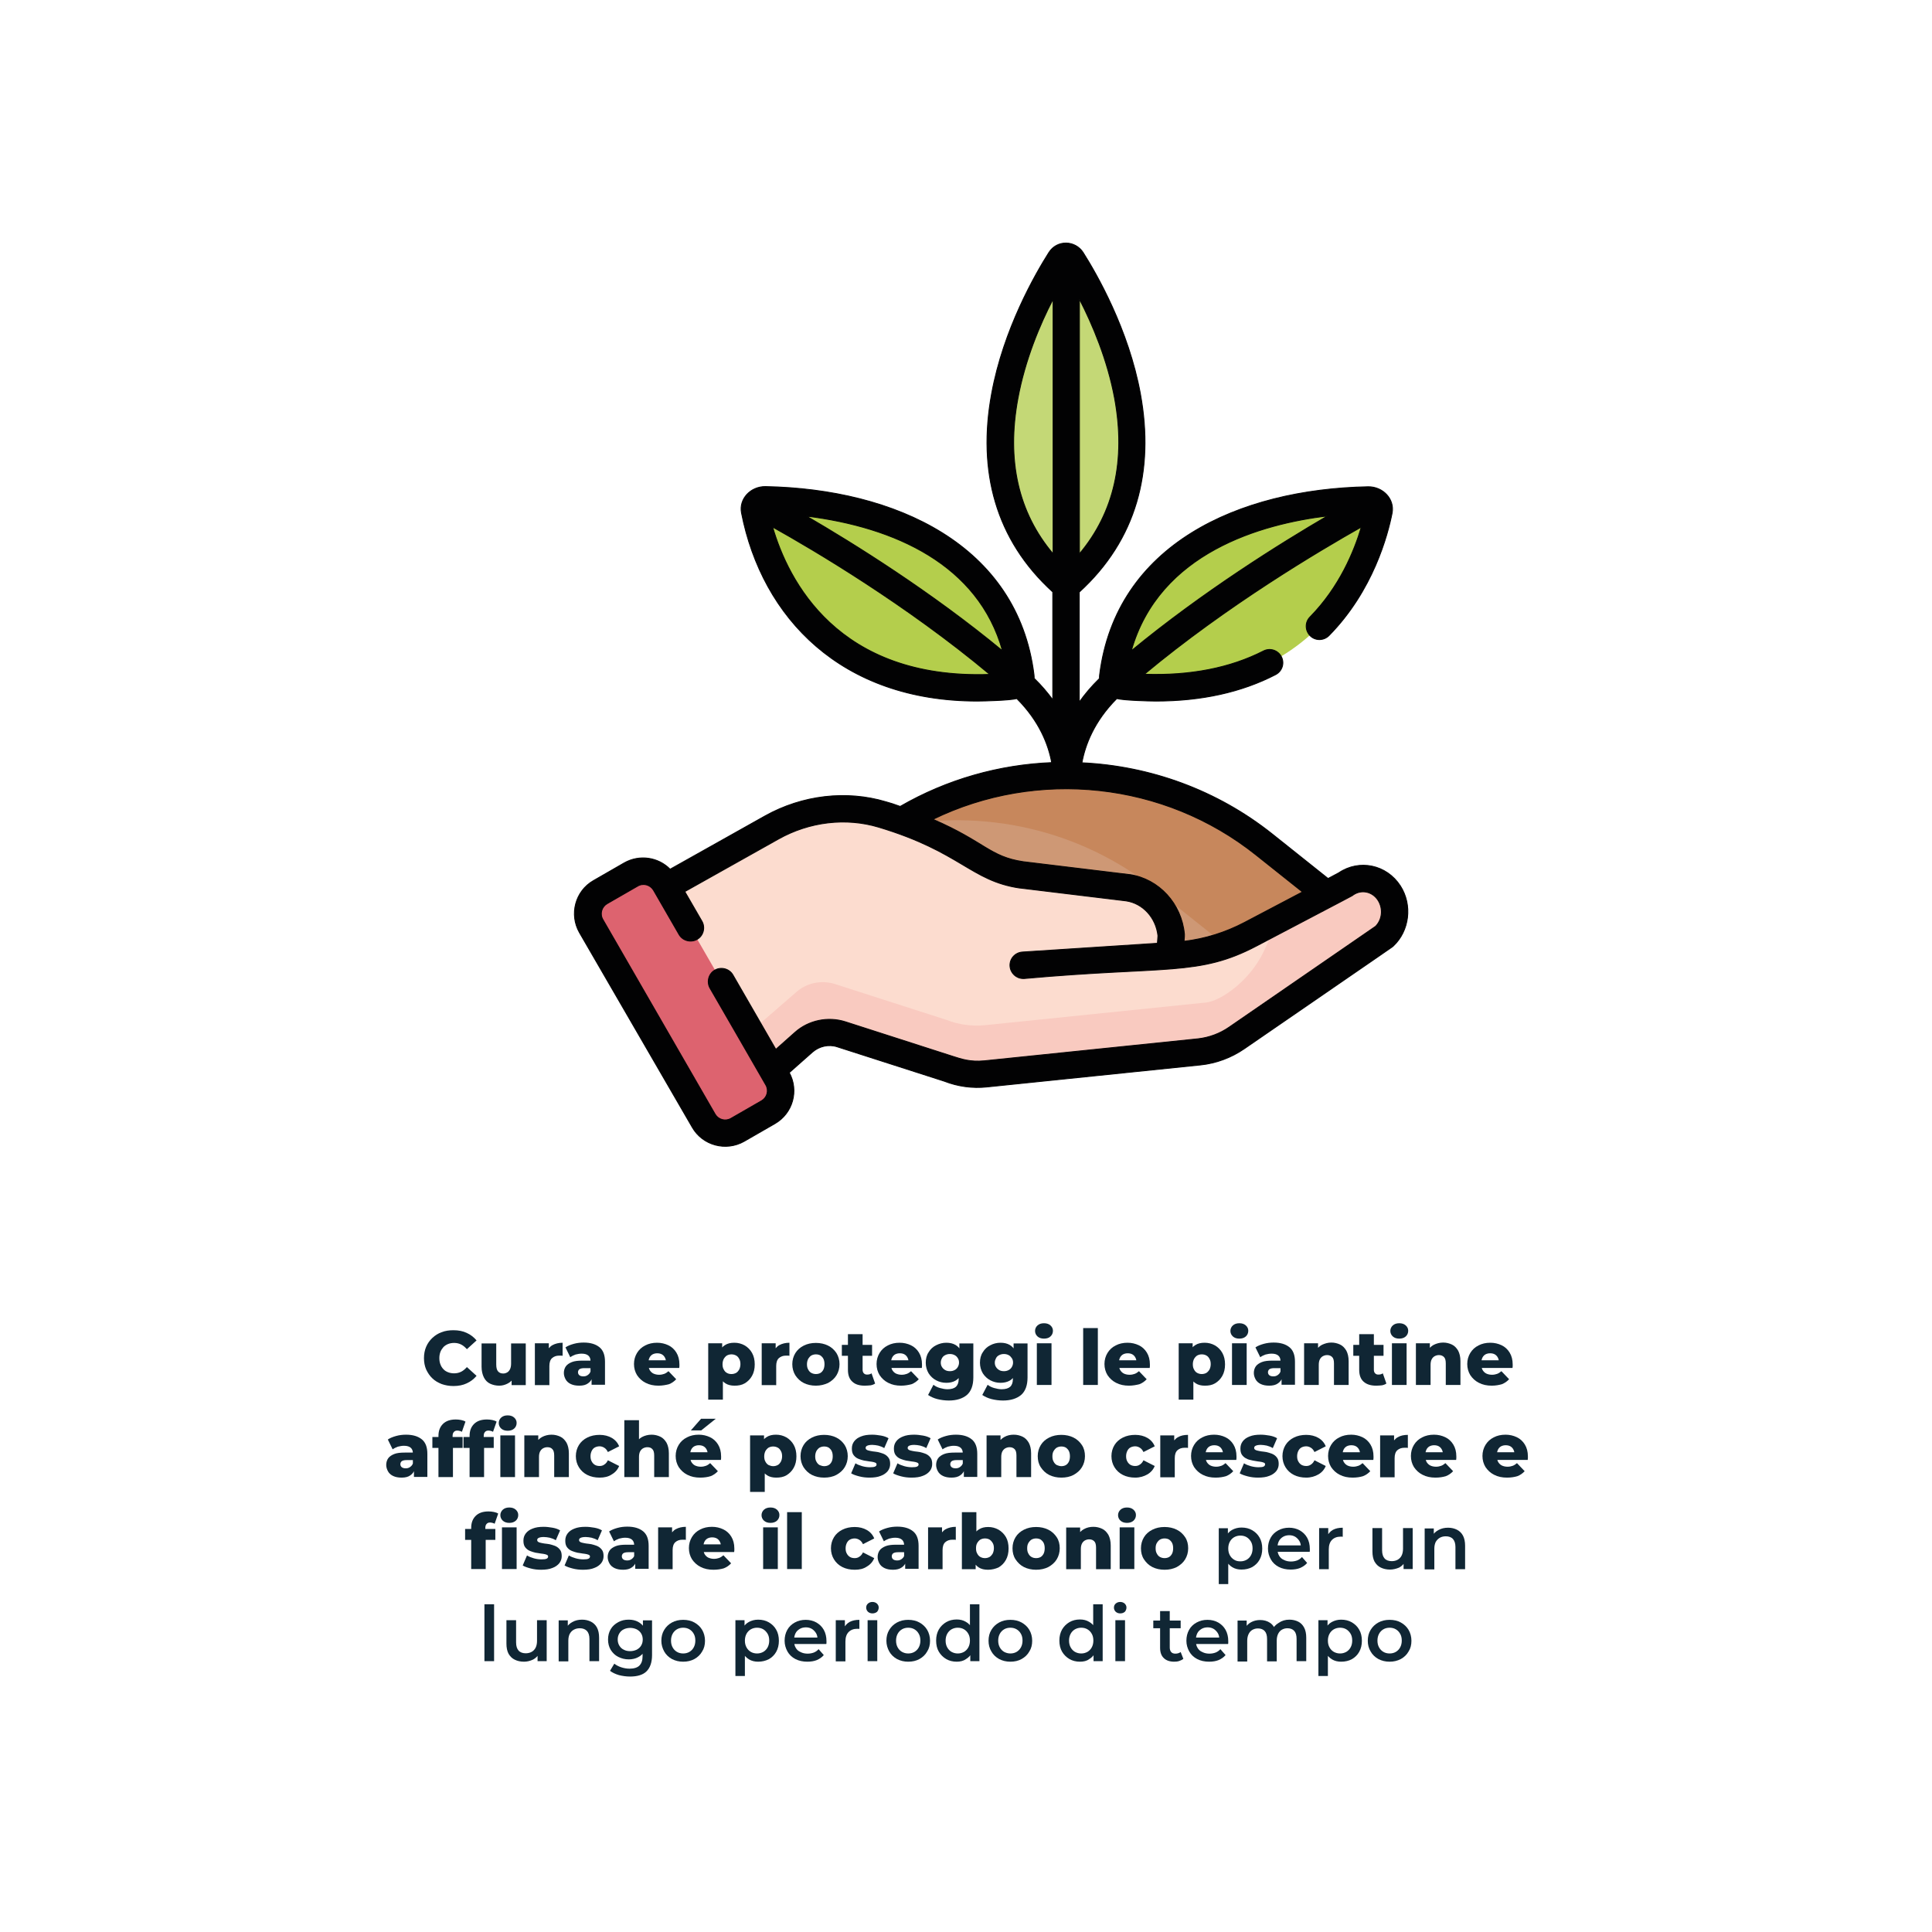 <?xml version="1.0" encoding="utf-8"?>
<!-- Generator: Adobe Illustrator 28.0.0, SVG Export Plug-In . SVG Version: 6.00 Build 0)  -->
<svg version="1.1" xmlns="http://www.w3.org/2000/svg" xmlns:xlink="http://www.w3.org/1999/xlink" x="0px" y="0px"
	 viewBox="0 0 1080 1080" style="enable-background:new 0 0 1080 1080;" xml:space="preserve">
<style type="text/css">
	.st0{fill:#102634;}
	.st1{fill:#B4CE4C;}
	.st2{fill:#C4D876;}
	.st3{fill:#CE9875;}
	.st4{fill:#C7875C;}
	.st5{fill:#FCDCCF;}
	.st6{fill:#F9CAC0;}
	.st7{fill:#DD636F;}
	.st8{fill:#020203;stroke:#020203;stroke-width:0.5;stroke-miterlimit:10;}
	.st9{fill:none;}
</style>
<g id="Livello_1">
	<g>
		<path class="st0" d="M253.5,774.8c-2.4,0-4.6-0.4-6.6-1.1c-2-0.8-3.8-1.8-5.2-3.2c-1.5-1.4-2.6-3.1-3.5-5c-0.8-1.9-1.2-4-1.2-6.3
			s0.4-4.4,1.2-6.3c0.8-1.9,2-3.6,3.5-5c1.5-1.4,3.2-2.5,5.2-3.2c2-0.8,4.2-1.1,6.6-1.1c2.8,0,5.3,0.5,7.4,1.5c2.2,1,4,2.4,5.5,4.2
			l-5.4,4.9c-1-1.1-2-2-3.2-2.6s-2.5-0.9-3.9-0.9c-1.2,0-2.4,0.2-3.4,0.6c-1,0.4-1.9,1-2.6,1.7c-0.7,0.8-1.3,1.7-1.7,2.7
			c-0.4,1.1-0.6,2.2-0.6,3.5s0.2,2.5,0.6,3.5c0.4,1.1,1,2,1.7,2.7c0.7,0.8,1.6,1.3,2.6,1.7c1,0.4,2.2,0.6,3.4,0.6
			c1.4,0,2.7-0.3,3.9-0.9s2.2-1.5,3.2-2.6l5.4,4.9c-1.5,1.8-3.3,3.2-5.5,4.2C258.8,774.3,256.3,774.8,253.5,774.8z"/>
		<path class="st0" d="M279.1,774.6c-1.9,0-3.6-0.4-5.1-1.1s-2.7-1.9-3.5-3.5c-0.8-1.6-1.3-3.6-1.3-6v-13h8.2v11.7
			c0,1.8,0.3,3.1,1,3.9c0.7,0.8,1.6,1.2,2.9,1.2c0.8,0,1.5-0.2,2.2-0.6c0.7-0.4,1.2-1,1.6-1.8c0.4-0.8,0.6-1.9,0.6-3.2v-11.2h8.2
			v23.3H286v-6.6l1.5,1.8c-0.8,1.7-2,3-3.5,3.8C282.5,774.1,280.9,774.6,279.1,774.6z"/>
		<path class="st0" d="M299,774.2v-23.3h7.8v6.8l-1.2-1.9c0.7-1.7,1.8-3.1,3.3-3.9s3.4-1.3,5.6-1.3v7.3c-0.4-0.1-0.7-0.1-1-0.1
			c-0.3,0-0.6,0-0.9,0c-1.7,0-3,0.5-4,1.4c-1,0.9-1.5,2.4-1.5,4.4v10.7H299z"/>
		<path class="st0" d="M323.8,774.6c-1.9,0-3.4-0.3-4.7-0.9s-2.3-1.5-2.9-2.6s-1-2.3-1-3.6c0-1.4,0.4-2.7,1.1-3.7
			c0.7-1,1.9-1.8,3.4-2.4c1.5-0.6,3.5-0.8,5.9-0.8h5.5v4.2h-4.4c-1.3,0-2.2,0.2-2.8,0.6c-0.5,0.4-0.8,1-0.8,1.7s0.3,1.3,0.8,1.7
			c0.5,0.4,1.3,0.6,2.2,0.6c0.9,0,1.7-0.2,2.4-0.7s1.3-1.1,1.6-2l1.1,3c-0.4,1.6-1.3,2.8-2.5,3.6
			C327.5,774.2,325.9,774.6,323.8,774.6z M330.7,774.2v-4.3l-0.6-1.1v-8c0-1.3-0.4-2.3-1.2-3c-0.8-0.7-2-1.1-3.8-1.1
			c-1.1,0-2.2,0.2-3.4,0.5c-1.1,0.4-2.1,0.9-2.9,1.5l-2.7-5.5c1.3-0.9,2.9-1.5,4.7-2c1.8-0.5,3.7-0.7,5.5-0.7c3.8,0,6.7,0.9,8.8,2.6
			c2.1,1.7,3.1,4.4,3.1,8.1v12.9H330.7z"/>
		<path class="st0" d="M368.1,774.6c-2.7,0-5.1-0.5-7.2-1.6c-2-1-3.6-2.5-4.8-4.3c-1.1-1.8-1.7-3.9-1.7-6.2s0.6-4.4,1.7-6.2
			c1.1-1.8,2.6-3.2,4.6-4.2c1.9-1,4.1-1.5,6.6-1.5c2.3,0,4.4,0.5,6.3,1.4c1.9,0.9,3.4,2.3,4.5,4.1s1.7,4,1.7,6.6c0,0.3,0,0.6,0,1
			c0,0.4-0.1,0.7-0.1,1h-18.4v-4.3h14.1l-3.1,1.2c0-1.1-0.2-2-0.6-2.7c-0.4-0.8-1-1.4-1.7-1.8c-0.7-0.4-1.6-0.6-2.6-0.6
			c-1,0-1.8,0.2-2.6,0.6c-0.7,0.4-1.3,1-1.7,1.8c-0.4,0.8-0.6,1.7-0.6,2.8v1.2c0,1.1,0.2,2.1,0.7,3c0.5,0.8,1.2,1.5,2,1.9
			c0.9,0.4,1.9,0.7,3.2,0.7c1.1,0,2.1-0.2,2.9-0.5c0.8-0.3,1.6-0.8,2.4-1.5l4.3,4.5c-1.1,1.2-2.5,2.2-4.1,2.8
			C372.3,774.2,370.3,774.6,368.1,774.6z"/>
		<path class="st0" d="M395.9,782.5v-31.6h7.8v3.9l0,7.7l0.4,7.7v12.2H395.9z M410.6,774.6c-2,0-3.7-0.4-5.1-1.3
			c-1.4-0.9-2.5-2.2-3.2-3.9c-0.7-1.8-1.1-4-1.1-6.8c0-2.8,0.3-5,1-6.8c0.7-1.8,1.7-3.1,3.1-3.9c1.4-0.9,3.1-1.3,5.2-1.3
			c2.1,0,4,0.5,5.8,1.5c1.7,1,3.1,2.4,4.1,4.2c1,1.8,1.5,3.9,1.5,6.4c0,2.5-0.5,4.6-1.5,6.4c-1,1.8-2.4,3.2-4.1,4.2
			S412.7,774.6,410.6,774.6z M408.9,768.1c0.9,0,1.7-0.2,2.5-0.6s1.3-1.1,1.8-1.9c0.4-0.8,0.7-1.8,0.7-3c0-1.2-0.2-2.2-0.7-3
			c-0.4-0.8-1-1.5-1.8-1.9s-1.6-0.6-2.5-0.6c-0.9,0-1.7,0.2-2.5,0.6c-0.7,0.4-1.3,1.1-1.8,1.9c-0.4,0.8-0.7,1.8-0.7,3
			c0,1.2,0.2,2.2,0.7,3c0.4,0.8,1,1.5,1.8,1.9C407.1,767.9,407.9,768.1,408.9,768.1z"/>
		<path class="st0" d="M425.8,774.2v-23.3h7.8v6.8l-1.2-1.9c0.7-1.7,1.8-3.1,3.3-3.9s3.4-1.3,5.6-1.3v7.3c-0.4-0.1-0.7-0.1-1-0.1
			c-0.3,0-0.6,0-0.9,0c-1.7,0-3,0.5-4,1.4c-1,0.9-1.5,2.4-1.5,4.4v10.7H425.8z"/>
		<path class="st0" d="M456.1,774.6c-2.5,0-4.8-0.5-6.8-1.5c-2-1-3.5-2.5-4.7-4.3c-1.1-1.8-1.7-3.9-1.7-6.2c0-2.3,0.6-4.4,1.7-6.2
			c1.1-1.8,2.7-3.2,4.7-4.2c2-1,4.2-1.5,6.8-1.5c2.5,0,4.8,0.5,6.8,1.5c2,1,3.5,2.4,4.7,4.2c1.1,1.8,1.7,3.9,1.7,6.2
			c0,2.3-0.6,4.4-1.7,6.2c-1.1,1.8-2.7,3.2-4.7,4.3C460.9,774,458.7,774.6,456.1,774.6z M456.1,768.1c0.9,0,1.8-0.2,2.5-0.6
			c0.7-0.4,1.3-1.1,1.7-1.9c0.4-0.8,0.6-1.9,0.6-3c0-1.2-0.2-2.2-0.6-3c-0.4-0.8-1-1.4-1.7-1.9c-0.7-0.4-1.6-0.6-2.5-0.6
			c-0.9,0-1.7,0.2-2.5,0.6c-0.7,0.4-1.3,1.1-1.8,1.9c-0.4,0.8-0.7,1.8-0.7,3c0,1.2,0.2,2.2,0.7,3c0.4,0.8,1,1.5,1.8,1.9
			C454.4,767.9,455.2,768.1,456.1,768.1z"/>
		<path class="st0" d="M470.6,757.9v-6.1h16.9v6.1H470.6z M483.4,774.6c-3,0-5.3-0.7-6.9-2.2c-1.7-1.5-2.5-3.7-2.5-6.7v-19.9h8.2
			v19.9c0,0.8,0.2,1.5,0.7,2s1,0.7,1.8,0.7c1,0,1.8-0.2,2.5-0.7l2,5.7c-0.7,0.5-1.5,0.8-2.5,1C485.5,774.5,484.5,774.6,483.4,774.6z
			"/>
		<path class="st0" d="M503.7,774.6c-2.7,0-5.1-0.5-7.2-1.6c-2-1-3.6-2.5-4.8-4.3c-1.1-1.8-1.7-3.9-1.7-6.2s0.6-4.4,1.7-6.2
			c1.1-1.8,2.6-3.2,4.6-4.2c1.9-1,4.1-1.5,6.6-1.5c2.3,0,4.4,0.5,6.3,1.4c1.9,0.9,3.4,2.3,4.5,4.1s1.7,4,1.7,6.6c0,0.3,0,0.6,0,1
			c0,0.4-0.1,0.7-0.1,1h-18.4v-4.3h14.1l-3.1,1.2c0-1.1-0.2-2-0.6-2.7c-0.4-0.8-1-1.4-1.7-1.8c-0.7-0.4-1.6-0.6-2.6-0.6
			c-1,0-1.8,0.2-2.6,0.6c-0.7,0.4-1.3,1-1.7,1.8c-0.4,0.8-0.6,1.7-0.6,2.8v1.2c0,1.1,0.2,2.1,0.7,3c0.5,0.8,1.2,1.5,2,1.9
			c0.9,0.4,1.9,0.7,3.2,0.7c1.1,0,2.1-0.2,2.9-0.5c0.8-0.3,1.6-0.8,2.4-1.5l4.3,4.5c-1.1,1.2-2.5,2.2-4.1,2.8
			C507.9,774.2,505.9,774.6,503.7,774.6z"/>
		<path class="st0" d="M529,773c-2.1,0-4-0.5-5.7-1.4c-1.7-0.9-3.1-2.2-4.2-3.9c-1-1.7-1.6-3.7-1.6-5.9c0-2.3,0.5-4.3,1.6-5.9
			c1-1.7,2.4-3,4.2-3.9s3.6-1.4,5.7-1.4c2,0,3.7,0.4,5.1,1.2c1.4,0.8,2.5,2,3.2,3.7c0.7,1.7,1.1,3.8,1.1,6.3c0,2.6-0.4,4.7-1.1,6.3
			c-0.7,1.7-1.8,2.9-3.2,3.7C532.7,772.6,531,773,529,773z M530.4,782.9c-2.2,0-4.4-0.3-6.4-0.8s-3.7-1.3-5.2-2.3l3-5.7
			c1,0.8,2.2,1.4,3.6,1.8c1.4,0.4,2.9,0.7,4.2,0.7c2.2,0,3.8-0.5,4.8-1.4c1-1,1.5-2.4,1.5-4.2v-2.7l0.4-6.5l0-6.6v-4.2h7.8v19
			c0,4.4-1.2,7.7-3.6,9.8C538.1,781.8,534.8,782.9,530.4,782.9z M531,766.5c1,0,1.8-0.2,2.6-0.6c0.8-0.4,1.4-1,1.8-1.7
			c0.4-0.7,0.7-1.5,0.7-2.5c0-0.9-0.2-1.8-0.7-2.5c-0.4-0.7-1-1.3-1.8-1.7c-0.8-0.4-1.6-0.6-2.6-0.6c-1,0-1.8,0.2-2.6,0.6
			c-0.8,0.4-1.4,0.9-1.8,1.7c-0.4,0.7-0.7,1.5-0.7,2.5c0,0.9,0.2,1.8,0.7,2.5c0.4,0.7,1.1,1.3,1.8,1.7S530,766.5,531,766.5z"/>
		<path class="st0" d="M559.3,773c-2.1,0-4-0.5-5.7-1.4c-1.7-0.9-3.1-2.2-4.2-3.9c-1-1.7-1.6-3.7-1.6-5.9c0-2.3,0.5-4.3,1.6-5.9
			c1-1.7,2.4-3,4.2-3.9c1.7-0.9,3.6-1.4,5.7-1.4c2,0,3.7,0.4,5.1,1.2c1.4,0.8,2.5,2,3.2,3.7c0.7,1.7,1.1,3.8,1.1,6.3
			c0,2.6-0.4,4.7-1.1,6.3c-0.7,1.7-1.8,2.9-3.2,3.7S561.2,773,559.3,773z M560.7,782.9c-2.2,0-4.4-0.3-6.4-0.8
			c-2-0.5-3.7-1.3-5.2-2.3l3-5.7c1,0.8,2.2,1.4,3.6,1.8s2.9,0.7,4.2,0.7c2.2,0,3.8-0.5,4.8-1.4s1.5-2.4,1.5-4.2v-2.7l0.4-6.5l0-6.6
			v-4.2h7.8v19c0,4.4-1.2,7.7-3.6,9.8C568.4,781.8,565,782.9,560.7,782.9z M561.2,766.5c1,0,1.8-0.2,2.6-0.6s1.4-1,1.8-1.7
			c0.4-0.7,0.7-1.5,0.7-2.5c0-0.9-0.2-1.8-0.7-2.5s-1-1.3-1.8-1.7c-0.8-0.4-1.6-0.6-2.6-0.6c-1,0-1.8,0.2-2.6,0.6
			c-0.8,0.4-1.4,0.9-1.8,1.7s-0.7,1.5-0.7,2.5c0,0.9,0.2,1.8,0.7,2.5c0.4,0.7,1.1,1.3,1.8,1.7C559.3,766.3,560.2,766.5,561.2,766.5z
			"/>
		<path class="st0" d="M583.6,748.3c-1.5,0-2.7-0.4-3.6-1.2c-0.9-0.8-1.4-1.9-1.4-3.1c0-1.2,0.5-2.3,1.4-3.1
			c0.9-0.8,2.1-1.2,3.6-1.2c1.5,0,2.7,0.4,3.6,1.2c0.9,0.8,1.4,1.8,1.4,3c0,1.3-0.5,2.4-1.4,3.2
			C586.4,747.9,585.1,748.3,583.6,748.3z M579.6,774.2v-23.3h8.2v23.3H579.6z"/>
		<path class="st0" d="M605.5,774.2v-31.8h8.2v31.8H605.5z"/>
		<path class="st0" d="M631.1,774.6c-2.7,0-5.1-0.5-7.2-1.6c-2-1-3.6-2.5-4.8-4.3c-1.1-1.8-1.7-3.9-1.7-6.2s0.6-4.4,1.7-6.2
			c1.1-1.8,2.6-3.2,4.6-4.2c1.9-1,4.1-1.5,6.6-1.5c2.3,0,4.4,0.5,6.3,1.4s3.4,2.3,4.5,4.1c1.1,1.8,1.7,4,1.7,6.6c0,0.3,0,0.6,0,1
			c0,0.4-0.1,0.7-0.1,1h-18.4v-4.3h14.1l-3.1,1.2c0-1.1-0.2-2-0.6-2.7c-0.4-0.8-1-1.4-1.7-1.8c-0.7-0.4-1.6-0.6-2.6-0.6
			c-1,0-1.8,0.2-2.6,0.6c-0.7,0.4-1.3,1-1.7,1.8c-0.4,0.8-0.6,1.7-0.6,2.8v1.2c0,1.1,0.2,2.1,0.7,3c0.5,0.8,1.2,1.5,2,1.9
			s1.9,0.7,3.2,0.7c1.1,0,2.1-0.2,2.9-0.5c0.8-0.3,1.6-0.8,2.4-1.5l4.3,4.5c-1.1,1.2-2.5,2.2-4.1,2.8
			C635.2,774.2,633.3,774.6,631.1,774.6z"/>
		<path class="st0" d="M658.9,782.5v-31.6h7.8v3.9l0,7.7l0.4,7.7v12.2H658.9z M673.5,774.6c-2,0-3.7-0.4-5.1-1.3s-2.5-2.2-3.2-3.9
			s-1.1-4-1.1-6.8c0-2.8,0.3-5,1-6.8s1.7-3.1,3.1-3.9c1.4-0.9,3.1-1.3,5.2-1.3c2.1,0,4,0.5,5.8,1.5c1.7,1,3.1,2.4,4.1,4.2
			c1,1.8,1.5,3.9,1.5,6.4c0,2.5-0.5,4.6-1.5,6.4c-1,1.8-2.4,3.2-4.1,4.2S675.7,774.6,673.5,774.6z M671.8,768.1
			c0.9,0,1.7-0.2,2.5-0.6c0.7-0.4,1.3-1.1,1.8-1.9c0.4-0.8,0.7-1.8,0.7-3c0-1.2-0.2-2.2-0.7-3c-0.4-0.8-1-1.5-1.8-1.9
			c-0.7-0.4-1.6-0.6-2.5-0.6c-0.9,0-1.7,0.2-2.5,0.6c-0.7,0.4-1.3,1.1-1.8,1.9c-0.4,0.8-0.7,1.8-0.7,3c0,1.2,0.2,2.2,0.7,3
			c0.4,0.8,1,1.5,1.8,1.9C670.1,767.9,670.9,768.1,671.8,768.1z"/>
		<path class="st0" d="M692.8,748.3c-1.5,0-2.7-0.4-3.6-1.2c-0.9-0.8-1.4-1.9-1.4-3.1c0-1.2,0.5-2.3,1.4-3.1
			c0.9-0.8,2.1-1.2,3.6-1.2c1.5,0,2.7,0.4,3.6,1.2c0.9,0.8,1.4,1.8,1.4,3c0,1.3-0.5,2.4-1.4,3.2
			C695.5,747.9,694.3,748.3,692.8,748.3z M688.7,774.2v-23.3h8.2v23.3H688.7z"/>
		<path class="st0" d="M709.5,774.6c-1.9,0-3.4-0.3-4.7-0.9c-1.3-0.6-2.3-1.5-2.9-2.6s-1-2.3-1-3.6c0-1.4,0.4-2.7,1.1-3.7
			c0.7-1,1.9-1.8,3.4-2.4c1.5-0.6,3.5-0.8,5.9-0.8h5.5v4.2h-4.4c-1.3,0-2.2,0.2-2.8,0.6c-0.5,0.4-0.8,1-0.8,1.7s0.3,1.3,0.8,1.7
			c0.5,0.4,1.3,0.6,2.2,0.6c0.9,0,1.7-0.2,2.4-0.7s1.3-1.1,1.6-2l1.1,3c-0.4,1.6-1.3,2.8-2.5,3.6
			C713.2,774.2,711.5,774.6,709.5,774.6z M716.4,774.2v-4.3l-0.6-1.1v-8c0-1.3-0.4-2.3-1.2-3c-0.8-0.7-2-1.1-3.8-1.1
			c-1.1,0-2.2,0.2-3.4,0.5c-1.1,0.4-2.1,0.9-2.9,1.5l-2.7-5.5c1.3-0.9,2.9-1.5,4.7-2c1.8-0.5,3.7-0.7,5.5-0.7c3.8,0,6.7,0.9,8.8,2.6
			c2.1,1.7,3.1,4.4,3.1,8.1v12.9H716.4z"/>
		<path class="st0" d="M744.2,750.5c1.8,0,3.4,0.4,4.9,1.1c1.5,0.7,2.6,1.9,3.5,3.4c0.8,1.5,1.3,3.5,1.3,5.9v13.3h-8.2v-12
			c0-1.7-0.3-2.9-1-3.6s-1.6-1.1-2.8-1.1c-0.9,0-1.6,0.2-2.4,0.6c-0.7,0.4-1.3,1-1.7,1.8s-0.6,1.8-0.6,3.1v11.2h-8.2v-23.3h7.8v6.6
			l-1.5-1.9c0.9-1.7,2.1-3,3.6-3.8C740.6,751,742.3,750.5,744.2,750.5z"/>
		<path class="st0" d="M756.5,757.9v-6.1h16.9v6.1H756.5z M769.3,774.6c-3,0-5.3-0.7-7-2.2c-1.7-1.5-2.5-3.7-2.5-6.7v-19.9h8.2v19.9
			c0,0.8,0.2,1.5,0.7,2c0.5,0.5,1,0.7,1.8,0.7c1,0,1.8-0.2,2.5-0.7l2,5.7c-0.7,0.5-1.5,0.8-2.5,1
			C771.5,774.5,770.4,774.6,769.3,774.6z"/>
		<path class="st0" d="M782.2,748.3c-1.5,0-2.7-0.4-3.6-1.2c-0.9-0.8-1.4-1.9-1.4-3.1c0-1.2,0.5-2.3,1.4-3.1
			c0.9-0.8,2.1-1.2,3.6-1.2c1.5,0,2.7,0.4,3.6,1.2c0.9,0.8,1.4,1.8,1.4,3c0,1.3-0.5,2.4-1.4,3.2
			C784.9,747.9,783.7,748.3,782.2,748.3z M778.1,774.2v-23.3h8.2v23.3H778.1z"/>
		<path class="st0" d="M806.7,750.5c1.8,0,3.4,0.4,4.9,1.1c1.5,0.7,2.6,1.9,3.5,3.4c0.8,1.5,1.3,3.5,1.3,5.9v13.3h-8.2v-12
			c0-1.7-0.3-2.9-1-3.6s-1.6-1.1-2.8-1.1c-0.9,0-1.6,0.2-2.4,0.6c-0.7,0.4-1.3,1-1.7,1.8s-0.6,1.8-0.6,3.1v11.2h-8.2v-23.3h7.8v6.6
			l-1.5-1.9c0.9-1.7,2.1-3,3.6-3.8C803,751,804.8,750.5,806.7,750.5z"/>
		<path class="st0" d="M833.9,774.6c-2.7,0-5.1-0.5-7.2-1.6c-2-1-3.6-2.5-4.8-4.3c-1.1-1.8-1.7-3.9-1.7-6.2s0.6-4.4,1.7-6.2
			c1.1-1.8,2.6-3.2,4.6-4.2c1.9-1,4.1-1.5,6.6-1.5c2.3,0,4.4,0.5,6.3,1.4s3.4,2.3,4.5,4.1c1.1,1.8,1.7,4,1.7,6.6c0,0.3,0,0.6,0,1
			c0,0.4-0.1,0.7-0.1,1H827v-4.3H841l-3.1,1.2c0-1.1-0.2-2-0.6-2.7c-0.4-0.8-1-1.4-1.7-1.8c-0.7-0.4-1.6-0.6-2.6-0.6
			c-1,0-1.8,0.2-2.6,0.6c-0.7,0.4-1.3,1-1.7,1.8c-0.4,0.8-0.6,1.7-0.6,2.8v1.2c0,1.1,0.2,2.1,0.7,3c0.5,0.8,1.2,1.5,2,1.9
			s1.9,0.7,3.2,0.7c1.1,0,2.1-0.2,2.9-0.5c0.8-0.3,1.6-0.8,2.4-1.5l4.3,4.5c-1.1,1.2-2.5,2.2-4.1,2.8
			C838.1,774.2,836.1,774.6,833.9,774.6z"/>
		<path class="st0" d="M224.5,826c-1.9,0-3.4-0.3-4.7-0.9s-2.3-1.5-2.9-2.6s-1-2.3-1-3.6c0-1.4,0.4-2.7,1.1-3.7
			c0.7-1,1.9-1.8,3.4-2.4c1.5-0.6,3.5-0.8,5.9-0.8h5.5v4.2h-4.4c-1.3,0-2.2,0.2-2.8,0.6c-0.5,0.4-0.8,1-0.8,1.7s0.3,1.3,0.8,1.7
			c0.5,0.4,1.3,0.6,2.2,0.6c0.9,0,1.7-0.2,2.4-0.7s1.3-1.1,1.6-2l1.1,3c-0.4,1.6-1.3,2.8-2.5,3.6C228.2,825.6,226.6,826,224.5,826z
			 M231.4,825.7v-4.3l-0.6-1.1v-8c0-1.3-0.4-2.3-1.2-3c-0.8-0.7-2-1.1-3.8-1.1c-1.1,0-2.2,0.2-3.4,0.5c-1.1,0.4-2.1,0.9-2.9,1.5
			l-2.7-5.5c1.3-0.9,2.9-1.5,4.7-2c1.8-0.5,3.7-0.7,5.5-0.7c3.8,0,6.7,0.9,8.8,2.6c2.1,1.7,3.1,4.4,3.1,8.1v12.9H231.4z"/>
		<path class="st0" d="M241.7,809.4v-6.1h16.9v6.1H241.7z M245.1,825.7v-23c0-2.8,0.8-5,2.5-6.7c1.7-1.7,4.1-2.5,7.2-2.5
			c1,0,2,0.1,3,0.3c1,0.2,1.8,0.5,2.4,0.9l-2,5.7c-0.3-0.2-0.7-0.4-1.2-0.5c-0.4-0.1-0.9-0.2-1.3-0.2c-0.9,0-1.5,0.2-2,0.8
			c-0.5,0.5-0.7,1.3-0.7,2.3v1.7l0.2,3.4v17.8H245.1z"/>
		<path class="st0" d="M259.1,809.4v-6.1H276v6.1H259.1z M262.5,825.7v-23c0-2.8,0.8-5,2.5-6.7c1.7-1.7,4.1-2.5,7.2-2.5
			c1,0,2,0.1,3,0.3c1,0.2,1.8,0.5,2.4,0.9l-2,5.7c-0.3-0.2-0.7-0.4-1.2-0.5c-0.4-0.1-0.9-0.2-1.3-0.2c-0.9,0-1.5,0.2-2,0.8
			c-0.5,0.5-0.7,1.3-0.7,2.3v1.7l0.2,3.4v17.8H262.5z M283.8,799.8c-1.5,0-2.7-0.4-3.6-1.2c-0.9-0.8-1.4-1.9-1.4-3.1
			c0-1.2,0.5-2.3,1.4-3.1c0.9-0.8,2.1-1.2,3.6-1.2c1.5,0,2.7,0.4,3.6,1.2c0.9,0.8,1.4,1.8,1.4,3c0,1.3-0.5,2.4-1.4,3.2
			C286.5,799.4,285.3,799.8,283.8,799.8z M279.7,825.7v-23.3h8.2v23.3H279.7z"/>
		<path class="st0" d="M308.3,802c1.8,0,3.4,0.4,4.9,1.1c1.5,0.7,2.6,1.9,3.5,3.4c0.8,1.5,1.3,3.5,1.3,5.9v13.3h-8.2v-12
			c0-1.7-0.3-2.9-1-3.6c-0.7-0.8-1.6-1.1-2.8-1.1c-0.9,0-1.6,0.2-2.4,0.6c-0.7,0.4-1.3,1-1.7,1.8c-0.4,0.8-0.6,1.8-0.6,3.1v11.2
			h-8.2v-23.3h7.8v6.6l-1.5-1.9c0.9-1.7,2.1-3,3.6-3.8S306.3,802,308.3,802z"/>
		<path class="st0" d="M335.2,826c-2.6,0-4.9-0.5-6.9-1.5s-3.6-2.5-4.7-4.3c-1.1-1.8-1.7-3.9-1.7-6.2c0-2.3,0.6-4.4,1.7-6.2
			c1.1-1.8,2.7-3.2,4.7-4.2c2-1,4.3-1.5,6.9-1.5c2.6,0,4.9,0.6,6.8,1.7c1.9,1.1,3.3,2.7,4.1,4.7l-6.3,3.2c-0.5-1.1-1.2-1.9-2-2.4
			c-0.8-0.5-1.7-0.8-2.6-0.8c-0.9,0-1.8,0.2-2.6,0.6s-1.4,1.1-1.8,1.9c-0.4,0.8-0.7,1.8-0.7,3c0,1.2,0.2,2.2,0.7,3
			c0.4,0.8,1.1,1.5,1.8,1.9s1.6,0.6,2.6,0.6c0.9,0,1.8-0.2,2.6-0.8c0.8-0.5,1.5-1.3,2-2.4l6.3,3.2c-0.8,2-2.2,3.6-4.1,4.7
			C340.1,825.5,337.8,826,335.2,826z"/>
		<path class="st0" d="M364.2,802c1.8,0,3.4,0.4,4.9,1.1c1.5,0.7,2.6,1.9,3.5,3.4c0.8,1.5,1.3,3.5,1.3,5.9v13.3h-8.2v-12
			c0-1.7-0.3-2.9-1-3.6c-0.7-0.8-1.6-1.1-2.8-1.1c-0.9,0-1.6,0.2-2.4,0.6c-0.7,0.4-1.3,1-1.7,1.8c-0.4,0.8-0.6,1.8-0.6,3.1v11.2
			h-8.2v-31.8h8.2V809l-1.9-1.9c0.9-1.7,2.1-3,3.6-3.8S362.3,802,364.2,802z"/>
		<path class="st0" d="M391.4,826c-2.7,0-5.1-0.5-7.2-1.6c-2-1-3.6-2.5-4.8-4.3c-1.1-1.8-1.7-3.9-1.7-6.2s0.6-4.4,1.7-6.2
			c1.1-1.8,2.6-3.2,4.6-4.2c1.9-1,4.1-1.5,6.6-1.5c2.3,0,4.4,0.5,6.3,1.4c1.9,0.9,3.4,2.3,4.5,4.1s1.7,4,1.7,6.6c0,0.3,0,0.6,0,1
			c0,0.4-0.1,0.7-0.1,1h-18.4v-4.3h14.1l-3.1,1.2c0-1.1-0.2-2-0.6-2.7c-0.4-0.8-1-1.4-1.7-1.8c-0.7-0.4-1.6-0.6-2.6-0.6
			c-1,0-1.8,0.2-2.6,0.6c-0.7,0.4-1.3,1-1.7,1.8c-0.4,0.8-0.6,1.7-0.6,2.8v1.2c0,1.1,0.2,2.1,0.7,3c0.5,0.8,1.2,1.5,2,1.9
			c0.9,0.4,1.9,0.7,3.2,0.7c1.1,0,2.1-0.2,2.9-0.5c0.8-0.3,1.6-0.8,2.4-1.5l4.3,4.5c-1.1,1.2-2.5,2.2-4.1,2.8
			C395.6,825.7,393.6,826,391.4,826z M386.2,799.6l5.7-6.5h8.2l-8.1,6.5H386.2z"/>
		<path class="st0" d="M419.3,834v-31.6h7.8v3.9l0,7.7l0.4,7.7V834H419.3z M433.9,826c-2,0-3.7-0.4-5.1-1.3
			c-1.4-0.9-2.5-2.2-3.2-3.9c-0.7-1.8-1.1-4-1.1-6.8c0-2.8,0.3-5,1-6.8c0.7-1.8,1.7-3.1,3.1-3.9c1.4-0.9,3.1-1.3,5.2-1.3
			c2.1,0,4,0.5,5.8,1.5c1.7,1,3.1,2.4,4.1,4.2c1,1.8,1.5,3.9,1.5,6.4c0,2.5-0.5,4.6-1.5,6.4c-1,1.8-2.4,3.2-4.1,4.2
			S436,826,433.9,826z M432.2,819.6c0.9,0,1.7-0.2,2.5-0.6s1.3-1.1,1.8-1.9c0.4-0.8,0.7-1.8,0.7-3c0-1.2-0.2-2.2-0.7-3
			c-0.4-0.8-1-1.5-1.8-1.9s-1.6-0.6-2.5-0.6c-0.9,0-1.7,0.2-2.5,0.6c-0.7,0.4-1.3,1.1-1.8,1.9c-0.4,0.8-0.7,1.8-0.7,3
			c0,1.2,0.2,2.2,0.7,3c0.4,0.8,1,1.5,1.8,1.9C430.4,819.3,431.3,819.6,432.2,819.6z"/>
		<path class="st0" d="M460.7,826c-2.5,0-4.8-0.5-6.8-1.5c-2-1-3.5-2.5-4.7-4.3c-1.1-1.8-1.7-3.9-1.7-6.2c0-2.3,0.6-4.4,1.7-6.2
			c1.1-1.8,2.7-3.2,4.7-4.2c2-1,4.2-1.5,6.8-1.5c2.5,0,4.8,0.5,6.8,1.5c2,1,3.5,2.4,4.7,4.2c1.1,1.8,1.7,3.9,1.7,6.2
			c0,2.3-0.6,4.4-1.7,6.2c-1.1,1.8-2.7,3.2-4.7,4.3C465.6,825.5,463.3,826,460.7,826z M460.7,819.6c0.9,0,1.8-0.2,2.5-0.6
			c0.7-0.4,1.3-1.1,1.7-1.9c0.4-0.8,0.6-1.9,0.6-3c0-1.2-0.2-2.2-0.6-3c-0.4-0.8-1-1.4-1.7-1.9c-0.7-0.4-1.6-0.6-2.5-0.6
			c-0.9,0-1.7,0.2-2.5,0.6c-0.7,0.4-1.3,1.1-1.8,1.9c-0.4,0.8-0.7,1.8-0.7,3c0,1.2,0.2,2.2,0.7,3c0.4,0.8,1,1.5,1.8,1.9
			C459,819.3,459.8,819.6,460.7,819.6z"/>
		<path class="st0" d="M486.1,826c-2,0-3.9-0.2-5.8-0.7c-1.9-0.5-3.4-1-4.5-1.7l2.4-5.6c1.1,0.7,2.4,1.2,3.8,1.6s2.9,0.6,4.3,0.6
			c1.4,0,2.3-0.1,2.9-0.4s0.8-0.7,0.8-1.2c0-0.5-0.3-0.8-0.8-1c-0.5-0.2-1.2-0.4-2-0.5c-0.8-0.1-1.7-0.2-2.7-0.4
			c-1-0.1-2-0.3-2.9-0.6s-1.9-0.6-2.7-1.1c-0.8-0.5-1.5-1.2-2-2c-0.5-0.9-0.7-1.9-0.7-3.3c0-1.5,0.4-2.8,1.3-4
			c0.9-1.2,2.2-2.1,3.8-2.7c1.7-0.7,3.7-1,6.2-1c1.6,0,3.3,0.2,5,0.5c1.7,0.3,3.1,0.8,4.2,1.5l-2.4,5.5c-1.1-0.7-2.3-1.1-3.4-1.4
			c-1.1-0.2-2.2-0.4-3.3-0.4c-1.4,0-2.3,0.2-2.9,0.5s-0.8,0.7-0.8,1.2c0,0.5,0.2,0.8,0.7,1.1s1.1,0.4,2,0.6s1.7,0.3,2.7,0.4
			c1,0.1,2,0.3,2.9,0.6c1,0.3,1.9,0.6,2.7,1.1c0.8,0.5,1.5,1.2,2,2c0.5,0.8,0.7,1.9,0.7,3.2c0,1.4-0.4,2.7-1.3,3.9
			c-0.9,1.1-2.2,2.1-3.9,2.7C490.7,825.7,488.6,826,486.1,826z"/>
		<path class="st0" d="M509.6,826c-2,0-3.9-0.2-5.8-0.7c-1.9-0.5-3.4-1-4.5-1.7l2.4-5.6c1.1,0.7,2.4,1.2,3.8,1.6s2.9,0.6,4.3,0.6
			c1.4,0,2.3-0.1,2.9-0.4s0.8-0.7,0.8-1.2c0-0.5-0.3-0.8-0.8-1c-0.5-0.2-1.2-0.4-2-0.5c-0.8-0.1-1.7-0.2-2.7-0.4
			c-1-0.1-2-0.3-2.9-0.6s-1.9-0.6-2.7-1.1c-0.8-0.5-1.5-1.2-2-2c-0.5-0.9-0.7-1.9-0.7-3.3c0-1.5,0.4-2.8,1.3-4
			c0.9-1.2,2.2-2.1,3.8-2.7c1.7-0.7,3.7-1,6.2-1c1.6,0,3.3,0.2,5,0.5c1.7,0.3,3.1,0.8,4.2,1.5l-2.4,5.5c-1.1-0.7-2.3-1.1-3.4-1.4
			c-1.1-0.2-2.2-0.4-3.3-0.4c-1.4,0-2.3,0.2-2.9,0.5s-0.8,0.7-0.8,1.2c0,0.5,0.2,0.8,0.7,1.1s1.1,0.4,2,0.6s1.7,0.3,2.7,0.4
			c1,0.1,2,0.3,2.9,0.6c1,0.3,1.9,0.6,2.7,1.1c0.8,0.5,1.5,1.2,2,2c0.5,0.8,0.7,1.9,0.7,3.2c0,1.4-0.4,2.7-1.3,3.9
			c-0.9,1.1-2.2,2.1-3.9,2.7C514.2,825.7,512.1,826,509.6,826z"/>
		<path class="st0" d="M531.9,826c-1.9,0-3.4-0.3-4.7-0.9s-2.3-1.5-2.9-2.6s-1-2.3-1-3.6c0-1.4,0.4-2.7,1.1-3.7
			c0.7-1,1.9-1.8,3.4-2.4c1.5-0.6,3.5-0.8,5.9-0.8h5.5v4.2h-4.4c-1.3,0-2.2,0.2-2.8,0.6c-0.5,0.4-0.8,1-0.8,1.7s0.3,1.3,0.8,1.7
			c0.5,0.4,1.3,0.6,2.2,0.6c0.9,0,1.7-0.2,2.4-0.7s1.3-1.1,1.6-2l1.1,3c-0.4,1.6-1.3,2.8-2.5,3.6C535.6,825.6,533.9,826,531.9,826z
			 M538.8,825.7v-4.3l-0.6-1.1v-8c0-1.3-0.4-2.3-1.2-3c-0.8-0.7-2-1.1-3.8-1.1c-1.1,0-2.2,0.2-3.4,0.5c-1.1,0.4-2.1,0.9-2.9,1.5
			l-2.7-5.5c1.3-0.9,2.9-1.5,4.7-2c1.8-0.5,3.7-0.7,5.5-0.7c3.8,0,6.7,0.9,8.8,2.6c2.1,1.7,3.1,4.4,3.1,8.1v12.9H538.8z"/>
		<path class="st0" d="M566.7,802c1.8,0,3.4,0.4,4.9,1.1c1.5,0.7,2.6,1.9,3.5,3.4c0.8,1.5,1.3,3.5,1.3,5.9v13.3h-8.2v-12
			c0-1.7-0.3-2.9-1-3.6s-1.6-1.1-2.8-1.1c-0.9,0-1.6,0.2-2.4,0.6c-0.7,0.4-1.3,1-1.7,1.8s-0.6,1.8-0.6,3.1v11.2h-8.2v-23.3h7.8v6.6
			l-1.5-1.9c0.9-1.7,2.1-3,3.6-3.8C563,802.4,564.7,802,566.7,802z"/>
		<path class="st0" d="M593.3,826c-2.5,0-4.8-0.5-6.8-1.5c-2-1-3.5-2.5-4.7-4.3s-1.7-3.9-1.7-6.2c0-2.3,0.6-4.4,1.7-6.2
			s2.7-3.2,4.7-4.2c2-1,4.2-1.5,6.8-1.5c2.5,0,4.8,0.5,6.8,1.5c2,1,3.5,2.4,4.7,4.2s1.7,3.9,1.7,6.2c0,2.3-0.6,4.4-1.7,6.2
			s-2.7,3.2-4.7,4.3C598.2,825.5,595.9,826,593.3,826z M593.3,819.6c0.9,0,1.8-0.2,2.5-0.6c0.7-0.4,1.3-1.1,1.7-1.9
			c0.4-0.8,0.6-1.9,0.6-3c0-1.2-0.2-2.2-0.6-3c-0.4-0.8-1-1.4-1.7-1.9c-0.7-0.4-1.6-0.6-2.5-0.6c-0.9,0-1.7,0.2-2.5,0.6
			c-0.7,0.4-1.3,1.1-1.8,1.9s-0.7,1.8-0.7,3c0,1.2,0.2,2.2,0.7,3c0.4,0.8,1,1.5,1.8,1.9C591.6,819.3,592.4,819.6,593.3,819.6z"/>
		<path class="st0" d="M634.6,826c-2.6,0-4.9-0.5-6.9-1.5c-2-1-3.6-2.5-4.7-4.3s-1.7-3.9-1.7-6.2c0-2.3,0.6-4.4,1.7-6.2
			s2.7-3.2,4.7-4.2c2-1,4.3-1.5,6.9-1.5c2.6,0,4.9,0.6,6.8,1.7s3.3,2.7,4.1,4.7l-6.3,3.2c-0.5-1.1-1.2-1.9-2-2.4
			c-0.8-0.5-1.7-0.8-2.6-0.8c-0.9,0-1.8,0.2-2.6,0.6c-0.8,0.4-1.4,1.1-1.8,1.9s-0.7,1.8-0.7,3c0,1.2,0.2,2.2,0.7,3
			c0.4,0.8,1.1,1.5,1.8,1.9c0.8,0.4,1.6,0.6,2.6,0.6c0.9,0,1.8-0.2,2.6-0.8c0.8-0.5,1.5-1.3,2-2.4l6.3,3.2c-0.8,2-2.2,3.6-4.1,4.7
			S637.2,826,634.6,826z"/>
		<path class="st0" d="M648.6,825.7v-23.3h7.8v6.8l-1.2-1.9c0.7-1.7,1.8-3.1,3.3-3.9c1.5-0.9,3.4-1.3,5.6-1.3v7.3
			c-0.4-0.1-0.7-0.1-1-0.1c-0.3,0-0.6,0-0.9,0c-1.7,0-3,0.5-4,1.4c-1,0.9-1.5,2.4-1.5,4.4v10.7H648.6z"/>
		<path class="st0" d="M679.5,826c-2.7,0-5.1-0.5-7.2-1.6c-2-1-3.6-2.5-4.8-4.3c-1.1-1.8-1.7-3.9-1.7-6.2s0.6-4.4,1.7-6.2
			c1.1-1.8,2.6-3.2,4.6-4.2c1.9-1,4.1-1.5,6.6-1.5c2.3,0,4.4,0.5,6.3,1.4s3.4,2.3,4.5,4.1c1.1,1.8,1.7,4,1.7,6.6c0,0.3,0,0.6,0,1
			c0,0.4-0.1,0.7-0.1,1h-18.4v-4.3h14.1l-3.1,1.2c0-1.1-0.2-2-0.6-2.7c-0.4-0.8-1-1.4-1.7-1.8c-0.7-0.4-1.6-0.6-2.6-0.6
			c-1,0-1.8,0.2-2.6,0.6c-0.7,0.4-1.3,1-1.7,1.8c-0.4,0.8-0.6,1.7-0.6,2.8v1.2c0,1.1,0.2,2.1,0.7,3c0.5,0.8,1.2,1.5,2,1.9
			s1.9,0.7,3.2,0.7c1.1,0,2.1-0.2,2.9-0.5c0.8-0.3,1.6-0.8,2.4-1.5l4.3,4.5c-1.1,1.2-2.5,2.2-4.1,2.8
			C683.6,825.7,681.7,826,679.5,826z"/>
		<path class="st0" d="M703.3,826c-2,0-3.9-0.2-5.8-0.7c-1.9-0.5-3.4-1-4.5-1.7l2.4-5.6c1.1,0.7,2.4,1.2,3.8,1.6
			c1.5,0.4,2.9,0.6,4.3,0.6c1.4,0,2.3-0.1,2.9-0.4c0.5-0.3,0.8-0.7,0.8-1.2c0-0.5-0.2-0.8-0.8-1c-0.5-0.2-1.2-0.4-2-0.5
			s-1.7-0.2-2.7-0.4s-2-0.3-2.9-0.6c-1-0.2-1.9-0.6-2.7-1.1c-0.8-0.5-1.5-1.2-2-2c-0.5-0.9-0.7-1.9-0.7-3.3c0-1.5,0.4-2.8,1.3-4
			c0.9-1.2,2.2-2.1,3.8-2.7c1.7-0.7,3.7-1,6.2-1c1.6,0,3.3,0.2,5,0.5c1.7,0.3,3.1,0.8,4.2,1.5l-2.4,5.5c-1.1-0.7-2.3-1.1-3.4-1.4
			c-1.1-0.2-2.2-0.4-3.3-0.4c-1.4,0-2.3,0.2-2.9,0.5s-0.8,0.7-0.8,1.2c0,0.5,0.2,0.8,0.7,1.1s1.1,0.4,2,0.6s1.7,0.3,2.7,0.4
			c1,0.1,2,0.3,2.9,0.6c1,0.3,1.9,0.6,2.7,1.1c0.8,0.5,1.5,1.2,2,2c0.5,0.8,0.7,1.9,0.7,3.2c0,1.4-0.4,2.7-1.3,3.9
			c-0.9,1.1-2.2,2.1-3.9,2.7C707.9,825.7,705.8,826,703.3,826z"/>
		<path class="st0" d="M730.2,826c-2.6,0-4.9-0.5-6.9-1.5c-2-1-3.6-2.5-4.7-4.3s-1.7-3.9-1.7-6.2c0-2.3,0.6-4.4,1.7-6.2
			s2.7-3.2,4.7-4.2c2-1,4.3-1.5,6.9-1.5c2.6,0,4.9,0.6,6.8,1.7s3.3,2.7,4.1,4.7l-6.3,3.2c-0.5-1.1-1.2-1.9-2-2.4
			c-0.8-0.5-1.7-0.8-2.6-0.8c-0.9,0-1.8,0.2-2.6,0.6c-0.8,0.4-1.4,1.1-1.8,1.9s-0.7,1.8-0.7,3c0,1.2,0.2,2.2,0.7,3
			c0.4,0.8,1.1,1.5,1.8,1.9c0.8,0.4,1.6,0.6,2.6,0.6c0.9,0,1.8-0.2,2.6-0.8c0.8-0.5,1.5-1.3,2-2.4l6.3,3.2c-0.8,2-2.2,3.6-4.1,4.7
			S732.8,826,730.2,826z"/>
		<path class="st0" d="M756.1,826c-2.7,0-5.1-0.5-7.2-1.6c-2-1-3.6-2.5-4.8-4.3c-1.1-1.8-1.7-3.9-1.7-6.2s0.6-4.4,1.7-6.2
			c1.1-1.8,2.6-3.2,4.6-4.2c1.9-1,4.1-1.5,6.6-1.5c2.3,0,4.4,0.5,6.3,1.4s3.4,2.3,4.5,4.1c1.1,1.8,1.7,4,1.7,6.6c0,0.3,0,0.6,0,1
			c0,0.4-0.1,0.7-0.1,1h-18.4v-4.3h14.1l-3.1,1.2c0-1.1-0.2-2-0.6-2.7c-0.4-0.8-1-1.4-1.7-1.8c-0.7-0.4-1.6-0.6-2.6-0.6
			c-1,0-1.8,0.2-2.6,0.6c-0.7,0.4-1.3,1-1.7,1.8c-0.4,0.8-0.6,1.7-0.6,2.8v1.2c0,1.1,0.2,2.1,0.7,3c0.5,0.8,1.2,1.5,2,1.9
			s1.9,0.7,3.2,0.7c1.1,0,2.1-0.2,2.9-0.5c0.8-0.3,1.6-0.8,2.4-1.5l4.3,4.5c-1.1,1.2-2.5,2.2-4.1,2.8
			C760.3,825.7,758.3,826,756.1,826z"/>
		<path class="st0" d="M771.5,825.7v-23.3h7.8v6.8l-1.2-1.9c0.7-1.7,1.8-3.1,3.3-3.9c1.5-0.9,3.4-1.3,5.6-1.3v7.3
			c-0.4-0.1-0.7-0.1-1-0.1c-0.3,0-0.6,0-0.9,0c-1.7,0-3,0.5-4,1.4c-1,0.9-1.5,2.4-1.5,4.4v10.7H771.5z"/>
		<path class="st0" d="M802.4,826c-2.7,0-5.1-0.5-7.2-1.6c-2-1-3.6-2.5-4.8-4.3c-1.1-1.8-1.7-3.9-1.7-6.2s0.6-4.4,1.7-6.2
			c1.1-1.8,2.6-3.2,4.6-4.2c1.9-1,4.1-1.5,6.6-1.5c2.3,0,4.4,0.5,6.3,1.4s3.4,2.3,4.5,4.1c1.1,1.8,1.7,4,1.7,6.6c0,0.3,0,0.6,0,1
			c0,0.4-0.1,0.7-0.1,1h-18.4v-4.3h14.1l-3.1,1.2c0-1.1-0.2-2-0.6-2.7c-0.4-0.8-1-1.4-1.7-1.8c-0.7-0.4-1.6-0.6-2.6-0.6
			c-1,0-1.8,0.2-2.6,0.6c-0.7,0.4-1.3,1-1.7,1.8c-0.4,0.8-0.6,1.7-0.6,2.8v1.2c0,1.1,0.2,2.1,0.7,3c0.5,0.8,1.2,1.5,2,1.9
			s1.9,0.7,3.2,0.7c1.1,0,2.1-0.2,2.9-0.5c0.8-0.3,1.6-0.8,2.4-1.5l4.3,4.5c-1.1,1.2-2.5,2.2-4.1,2.8
			C806.5,825.7,804.6,826,802.4,826z"/>
		<path class="st0" d="M842.4,826c-2.7,0-5.1-0.5-7.2-1.6c-2-1-3.6-2.5-4.8-4.3c-1.1-1.8-1.7-3.9-1.7-6.2s0.6-4.4,1.7-6.2
			c1.1-1.8,2.6-3.2,4.6-4.2c1.9-1,4.1-1.5,6.6-1.5c2.3,0,4.4,0.5,6.3,1.4s3.4,2.3,4.5,4.1c1.1,1.8,1.7,4,1.7,6.6c0,0.3,0,0.6,0,1
			c0,0.4-0.1,0.7-0.1,1h-18.4v-4.3h14.1l-3.1,1.2c0-1.1-0.2-2-0.6-2.7c-0.4-0.8-1-1.4-1.7-1.8c-0.7-0.4-1.6-0.6-2.6-0.6
			c-1,0-1.8,0.2-2.6,0.6c-0.7,0.4-1.3,1-1.7,1.8c-0.4,0.8-0.6,1.7-0.6,2.8v1.2c0,1.1,0.2,2.1,0.7,3c0.5,0.8,1.2,1.5,2,1.9
			s1.9,0.7,3.2,0.7c1.1,0,2.1-0.2,2.9-0.5c0.8-0.3,1.6-0.8,2.4-1.5l4.3,4.5c-1.1,1.2-2.5,2.2-4.1,2.8
			C846.5,825.7,844.6,826,842.4,826z"/>
		<path class="st0" d="M260,860.8v-6.1h16.9v6.1H260z M263.4,877.1v-23c0-2.8,0.8-5,2.5-6.7c1.7-1.7,4.1-2.5,7.2-2.5
			c1,0,2,0.1,3,0.3c1,0.2,1.8,0.5,2.4,0.9l-2,5.7c-0.3-0.2-0.7-0.4-1.2-0.5c-0.4-0.1-0.9-0.2-1.3-0.2c-0.9,0-1.5,0.2-2,0.8
			c-0.5,0.5-0.7,1.3-0.7,2.3v1.7l0.2,3.4v17.8H263.4z M284.7,851.3c-1.5,0-2.7-0.4-3.6-1.2c-0.9-0.8-1.4-1.9-1.4-3.1
			c0-1.2,0.5-2.3,1.4-3.1c0.9-0.8,2.1-1.2,3.6-1.2c1.5,0,2.7,0.4,3.6,1.2c0.9,0.8,1.4,1.8,1.4,3c0,1.3-0.5,2.4-1.4,3.2
			C287.4,850.9,286.2,851.3,284.7,851.3z M280.6,877.1v-23.3h8.2v23.3H280.6z"/>
		<path class="st0" d="M302.5,877.5c-2,0-3.9-0.2-5.8-0.7c-1.9-0.5-3.4-1-4.5-1.7l2.4-5.6c1.1,0.7,2.4,1.2,3.8,1.6s2.9,0.6,4.3,0.6
			c1.4,0,2.3-0.1,2.9-0.4s0.8-0.7,0.8-1.2c0-0.5-0.3-0.8-0.8-1c-0.5-0.2-1.2-0.4-2-0.5c-0.8-0.1-1.7-0.2-2.7-0.4
			c-1-0.1-2-0.3-2.9-0.6s-1.9-0.6-2.7-1.1c-0.8-0.5-1.5-1.2-2-2c-0.5-0.9-0.7-1.9-0.7-3.3c0-1.5,0.4-2.8,1.3-4
			c0.9-1.2,2.2-2.1,3.8-2.7c1.7-0.7,3.7-1,6.2-1c1.6,0,3.3,0.2,5,0.5c1.7,0.3,3.1,0.8,4.2,1.5l-2.4,5.5c-1.1-0.7-2.3-1.1-3.4-1.4
			c-1.1-0.2-2.2-0.4-3.3-0.4c-1.4,0-2.3,0.2-2.9,0.5s-0.8,0.7-0.8,1.2c0,0.5,0.2,0.8,0.7,1.1s1.1,0.4,2,0.6s1.7,0.3,2.7,0.4
			c1,0.1,2,0.3,2.9,0.6c1,0.3,1.9,0.6,2.7,1.1c0.8,0.5,1.5,1.2,2,2c0.5,0.8,0.7,1.9,0.7,3.2c0,1.4-0.4,2.7-1.3,3.9
			c-0.9,1.1-2.2,2.1-3.9,2.7C307.1,877.2,305,877.5,302.5,877.5z"/>
		<path class="st0" d="M325.9,877.5c-2,0-3.9-0.2-5.8-0.7c-1.9-0.5-3.4-1-4.5-1.7l2.4-5.6c1.1,0.7,2.4,1.2,3.8,1.6s2.9,0.6,4.3,0.6
			c1.4,0,2.3-0.1,2.9-0.4s0.8-0.7,0.8-1.2c0-0.5-0.3-0.8-0.8-1c-0.5-0.2-1.2-0.4-2-0.5c-0.8-0.1-1.7-0.2-2.7-0.4
			c-1-0.1-2-0.3-2.9-0.6s-1.9-0.6-2.7-1.1c-0.8-0.5-1.5-1.2-2-2c-0.5-0.9-0.7-1.9-0.7-3.3c0-1.5,0.4-2.8,1.3-4
			c0.9-1.2,2.2-2.1,3.8-2.7c1.7-0.7,3.7-1,6.2-1c1.6,0,3.3,0.2,5,0.5c1.7,0.3,3.1,0.8,4.2,1.5l-2.4,5.5c-1.1-0.7-2.3-1.1-3.4-1.4
			c-1.1-0.2-2.2-0.4-3.3-0.4c-1.4,0-2.3,0.2-2.9,0.5s-0.8,0.7-0.8,1.2c0,0.5,0.2,0.8,0.7,1.1s1.1,0.4,2,0.6s1.7,0.3,2.7,0.4
			c1,0.1,2,0.3,2.9,0.6c1,0.3,1.9,0.6,2.7,1.1c0.8,0.5,1.5,1.2,2,2c0.5,0.8,0.7,1.9,0.7,3.2c0,1.4-0.4,2.7-1.3,3.9
			c-0.9,1.1-2.2,2.1-3.9,2.7C330.6,877.2,328.4,877.5,325.9,877.5z"/>
		<path class="st0" d="M348.3,877.5c-1.9,0-3.4-0.3-4.7-0.9s-2.3-1.5-2.9-2.6s-1-2.3-1-3.6c0-1.4,0.4-2.7,1.1-3.7
			c0.7-1,1.9-1.8,3.4-2.4c1.5-0.6,3.5-0.8,5.9-0.8h5.5v4.2h-4.4c-1.3,0-2.2,0.2-2.8,0.6c-0.5,0.4-0.8,1-0.8,1.7s0.3,1.3,0.8,1.7
			c0.5,0.4,1.3,0.6,2.2,0.6c0.9,0,1.7-0.2,2.4-0.7s1.3-1.1,1.6-2l1.1,3c-0.4,1.6-1.3,2.8-2.5,3.6C352,877.1,350.3,877.5,348.3,877.5
			z M355.1,877.1v-4.3l-0.6-1.1v-8c0-1.3-0.4-2.3-1.2-3c-0.8-0.7-2-1.1-3.8-1.1c-1.1,0-2.2,0.2-3.4,0.5c-1.1,0.4-2.1,0.9-2.9,1.5
			l-2.7-5.5c1.3-0.9,2.9-1.5,4.7-2c1.8-0.5,3.7-0.7,5.5-0.7c3.8,0,6.7,0.9,8.8,2.6c2.1,1.7,3.1,4.4,3.1,8.1v12.9H355.1z"/>
		<path class="st0" d="M367.9,877.1v-23.3h7.8v6.8l-1.2-1.9c0.7-1.7,1.8-3.1,3.3-3.9s3.4-1.3,5.6-1.3v7.3c-0.4-0.1-0.7-0.1-1-0.1
			c-0.3,0-0.6,0-0.9,0c-1.7,0-3,0.5-4,1.4c-1,0.9-1.5,2.4-1.5,4.4v10.7H367.9z"/>
		<path class="st0" d="M398.8,877.5c-2.7,0-5.1-0.5-7.2-1.6c-2-1-3.6-2.5-4.8-4.3c-1.1-1.8-1.7-3.9-1.7-6.2s0.6-4.4,1.7-6.2
			c1.1-1.8,2.6-3.2,4.6-4.2c1.9-1,4.1-1.5,6.6-1.5c2.3,0,4.4,0.5,6.3,1.4c1.9,0.9,3.4,2.3,4.5,4.1s1.7,4,1.7,6.6c0,0.3,0,0.6,0,1
			c0,0.4-0.1,0.7-0.1,1h-18.4v-4.3h14.1l-3.1,1.2c0-1.1-0.2-2-0.6-2.7c-0.4-0.8-1-1.4-1.7-1.8c-0.7-0.4-1.6-0.6-2.6-0.6
			c-1,0-1.8,0.2-2.6,0.6c-0.7,0.4-1.3,1-1.7,1.8c-0.4,0.8-0.6,1.7-0.6,2.8v1.2c0,1.1,0.2,2.1,0.7,3c0.5,0.8,1.2,1.5,2,1.9
			c0.9,0.4,1.9,0.7,3.2,0.7c1.1,0,2.1-0.2,2.9-0.5c0.8-0.3,1.6-0.8,2.4-1.5l4.3,4.5c-1.1,1.2-2.5,2.2-4.1,2.8
			C402.9,877.2,401,877.5,398.8,877.5z"/>
		<path class="st0" d="M430.7,851.3c-1.5,0-2.7-0.4-3.6-1.2c-0.9-0.8-1.4-1.9-1.4-3.1c0-1.2,0.5-2.3,1.4-3.1
			c0.9-0.8,2.1-1.2,3.6-1.2c1.5,0,2.7,0.4,3.6,1.2c0.9,0.8,1.4,1.8,1.4,3c0,1.3-0.5,2.4-1.4,3.2
			C433.4,850.9,432.2,851.3,430.7,851.3z M426.6,877.1v-23.3h8.2v23.3H426.6z"/>
		<path class="st0" d="M440,877.1v-31.8h8.2v31.8H440z"/>
		<path class="st0" d="M477.8,877.5c-2.6,0-4.9-0.5-6.9-1.5s-3.6-2.5-4.7-4.3c-1.1-1.8-1.7-3.9-1.7-6.2c0-2.3,0.6-4.4,1.7-6.2
			c1.1-1.8,2.7-3.2,4.7-4.2c2-1,4.3-1.5,6.9-1.5c2.6,0,4.9,0.6,6.8,1.7c1.9,1.1,3.3,2.7,4.1,4.7l-6.3,3.2c-0.5-1.1-1.2-1.9-2-2.4
			c-0.8-0.5-1.7-0.8-2.6-0.8c-0.9,0-1.8,0.2-2.6,0.6s-1.4,1.1-1.8,1.9c-0.4,0.8-0.7,1.8-0.7,3c0,1.2,0.2,2.2,0.7,3
			c0.4,0.8,1.1,1.5,1.8,1.9s1.6,0.6,2.6,0.6c0.9,0,1.8-0.2,2.6-0.8c0.8-0.5,1.5-1.3,2-2.4l6.3,3.2c-0.8,2-2.2,3.6-4.1,4.7
			C482.7,877,480.5,877.5,477.8,877.5z"/>
		<path class="st0" d="M499.2,877.5c-1.9,0-3.4-0.3-4.7-0.9s-2.3-1.5-2.9-2.6s-1-2.3-1-3.6c0-1.4,0.4-2.7,1.1-3.7
			c0.7-1,1.9-1.8,3.4-2.4c1.5-0.6,3.5-0.8,5.9-0.8h5.5v4.2h-4.4c-1.3,0-2.2,0.2-2.8,0.6c-0.5,0.4-0.8,1-0.8,1.7s0.3,1.3,0.8,1.7
			c0.5,0.4,1.3,0.6,2.2,0.6c0.9,0,1.7-0.2,2.4-0.7s1.3-1.1,1.6-2l1.1,3c-0.4,1.6-1.3,2.8-2.5,3.6
			C502.8,877.1,501.2,877.5,499.2,877.5z M506,877.1v-4.3l-0.6-1.1v-8c0-1.3-0.4-2.3-1.2-3c-0.8-0.7-2-1.1-3.8-1.1
			c-1.1,0-2.2,0.2-3.4,0.5c-1.1,0.4-2.1,0.9-2.9,1.5l-2.7-5.5c1.3-0.9,2.9-1.5,4.7-2c1.8-0.5,3.7-0.7,5.5-0.7c3.8,0,6.7,0.9,8.8,2.6
			c2.1,1.7,3.1,4.4,3.1,8.1v12.9H506z"/>
		<path class="st0" d="M518.8,877.1v-23.3h7.8v6.8l-1.2-1.9c0.7-1.7,1.8-3.1,3.3-3.9s3.4-1.3,5.6-1.3v7.3c-0.4-0.1-0.7-0.1-1-0.1
			c-0.3,0-0.6,0-0.9,0c-1.7,0-3,0.5-4,1.4c-1,0.9-1.5,2.4-1.5,4.4v10.7H518.8z"/>
		<path class="st0" d="M537.7,877.1v-31.8h8.1v12.5l-0.4,7.7l0,7.7v4H537.7z M552.3,877.5c-2.1,0-3.8-0.4-5.2-1.3
			c-1.4-0.9-2.4-2.2-3.1-3.9c-0.7-1.8-1-4-1-6.8c0-2.7,0.4-5,1.1-6.7c0.7-1.8,1.8-3.1,3.2-3.9c1.4-0.9,3.1-1.3,5.1-1.3
			c2.1,0,4,0.5,5.8,1.5c1.7,1,3.1,2.4,4.1,4.1s1.5,3.9,1.5,6.4c0,2.5-0.5,4.6-1.5,6.4s-2.4,3.2-4.1,4.2
			C556.4,877,554.4,877.5,552.3,877.5z M550.6,871c0.9,0,1.7-0.2,2.5-0.6c0.7-0.4,1.3-1.1,1.8-1.9c0.4-0.8,0.7-1.9,0.7-3
			c0-1.2-0.2-2.2-0.7-3s-1-1.4-1.8-1.9c-0.7-0.4-1.6-0.6-2.5-0.6c-0.9,0-1.7,0.2-2.5,0.6c-0.7,0.4-1.3,1.1-1.8,1.9s-0.7,1.8-0.7,3
			c0,1.2,0.2,2.2,0.7,3c0.4,0.8,1,1.5,1.8,1.9C548.9,870.8,549.7,871,550.6,871z"/>
		<path class="st0" d="M579.2,877.5c-2.5,0-4.8-0.5-6.8-1.5c-2-1-3.5-2.5-4.7-4.3s-1.7-3.9-1.7-6.2c0-2.3,0.6-4.4,1.7-6.2
			s2.7-3.2,4.7-4.2c2-1,4.2-1.5,6.8-1.5c2.5,0,4.8,0.5,6.8,1.5c2,1,3.5,2.4,4.7,4.2s1.7,3.9,1.7,6.2c0,2.3-0.6,4.4-1.7,6.2
			s-2.7,3.2-4.7,4.3C584,877,581.7,877.5,579.2,877.5z M579.2,871c0.9,0,1.8-0.2,2.5-0.6c0.7-0.4,1.3-1.1,1.7-1.9
			c0.4-0.8,0.6-1.9,0.6-3c0-1.2-0.2-2.2-0.6-3c-0.4-0.8-1-1.4-1.7-1.9c-0.7-0.4-1.6-0.6-2.5-0.6c-0.9,0-1.7,0.2-2.5,0.6
			c-0.7,0.4-1.3,1.1-1.8,1.9s-0.7,1.8-0.7,3c0,1.2,0.2,2.2,0.7,3c0.4,0.8,1,1.5,1.8,1.9C577.4,870.8,578.3,871,579.2,871z"/>
		<path class="st0" d="M611.2,853.5c1.8,0,3.4,0.4,4.9,1.1c1.5,0.7,2.6,1.9,3.5,3.4c0.8,1.5,1.3,3.5,1.3,5.9v13.3h-8.2v-12
			c0-1.7-0.3-2.9-1-3.6s-1.6-1.1-2.8-1.1c-0.9,0-1.6,0.2-2.4,0.6c-0.7,0.4-1.3,1-1.7,1.8s-0.6,1.8-0.6,3.1v11.2h-8.2v-23.3h7.8v6.6
			l-1.5-1.9c0.9-1.7,2.1-3,3.6-3.8C607.5,853.9,609.3,853.5,611.2,853.5z"/>
		<path class="st0" d="M630,851.3c-1.5,0-2.7-0.4-3.6-1.2c-0.9-0.8-1.4-1.9-1.4-3.1c0-1.2,0.5-2.3,1.4-3.1c0.9-0.8,2.1-1.2,3.6-1.2
			c1.5,0,2.7,0.4,3.6,1.2c0.9,0.8,1.4,1.8,1.4,3c0,1.3-0.5,2.4-1.4,3.2C632.7,850.9,631.5,851.3,630,851.3z M625.9,877.1v-23.3h8.2
			v23.3H625.9z"/>
		<path class="st0" d="M651,877.5c-2.5,0-4.8-0.5-6.8-1.5c-2-1-3.5-2.5-4.7-4.3s-1.7-3.9-1.7-6.2c0-2.3,0.6-4.4,1.7-6.2
			s2.7-3.2,4.7-4.2c2-1,4.2-1.5,6.8-1.5c2.5,0,4.8,0.5,6.8,1.5c2,1,3.5,2.4,4.7,4.2s1.7,3.9,1.7,6.2c0,2.3-0.6,4.4-1.7,6.2
			s-2.7,3.2-4.7,4.3C655.8,877,653.6,877.5,651,877.5z M651,871c0.9,0,1.8-0.2,2.5-0.6c0.7-0.4,1.3-1.1,1.7-1.9
			c0.4-0.8,0.6-1.9,0.6-3c0-1.2-0.2-2.2-0.6-3c-0.4-0.8-1-1.4-1.7-1.9c-0.7-0.4-1.6-0.6-2.5-0.6c-0.9,0-1.7,0.2-2.5,0.6
			c-0.7,0.4-1.3,1.1-1.8,1.9s-0.7,1.8-0.7,3c0,1.2,0.2,2.2,0.7,3c0.4,0.8,1,1.5,1.8,1.9C649.3,870.8,650.1,871,651,871z"/>
		<path class="st0" d="M681.3,885.5v-31.2h5.1v5.4l-0.2,6.1l0.4,6.1v13.6H681.3z M694,877.4c-1.9,0-3.6-0.4-5.1-1.3
			c-1.5-0.9-2.7-2.2-3.6-3.9c-0.9-1.7-1.4-3.9-1.4-6.6c0-2.7,0.4-4.9,1.3-6.6c0.9-1.7,2.1-3,3.6-3.8c1.5-0.8,3.2-1.3,5.2-1.3
			c2.3,0,4.3,0.5,6,1.5c1.7,1,3.1,2.3,4.1,4.1c1,1.7,1.5,3.8,1.5,6.2s-0.5,4.4-1.5,6.2c-1,1.8-2.4,3.1-4.1,4.1
			C698.3,876.9,696.3,877.4,694,877.4z M693.4,872.8c1.3,0,2.4-0.3,3.5-0.9c1-0.6,1.8-1.4,2.4-2.5s0.9-2.4,0.9-3.8
			c0-1.5-0.3-2.8-0.9-3.8s-1.4-1.9-2.4-2.5c-1-0.6-2.2-0.9-3.5-0.9s-2.4,0.3-3.5,0.9c-1,0.6-1.8,1.4-2.4,2.5s-0.9,2.4-0.9,3.8
			c0,1.5,0.3,2.7,0.9,3.8s1.4,1.9,2.4,2.5C691,872.6,692.1,872.8,693.4,872.8z"/>
		<path class="st0" d="M721.5,877.4c-2.5,0-4.8-0.5-6.7-1.5c-1.9-1-3.4-2.4-4.4-4.2c-1-1.8-1.6-3.8-1.6-6c0-2.3,0.5-4.3,1.5-6.1
			c1-1.8,2.4-3.1,4.2-4.1c1.8-1,3.8-1.5,6.1-1.5c2.2,0,4.2,0.5,6,1.5c1.7,1,3.1,2.3,4.1,4.1s1.5,3.9,1.5,6.3c0,0.2,0,0.5,0,0.8
			c0,0.3,0,0.6-0.1,0.8h-19.1v-3.6h16.3l-2.1,1.1c0-1.3-0.2-2.5-0.8-3.5s-1.4-1.8-2.3-2.4c-1-0.6-2.1-0.9-3.4-0.9
			c-1.3,0-2.5,0.3-3.5,0.9c-1,0.6-1.8,1.4-2.3,2.4s-0.8,2.2-0.8,3.6v0.9c0,1.4,0.3,2.6,0.9,3.6c0.6,1.1,1.5,1.9,2.7,2.4
			c1.1,0.6,2.5,0.9,3.9,0.9c1.3,0,2.4-0.2,3.5-0.6c1-0.4,1.9-1,2.7-1.9l2.9,3.3c-1,1.2-2.3,2.1-3.9,2.8
			C725.3,877.1,723.5,877.4,721.5,877.4z"/>
		<path class="st0" d="M737.4,877.1v-22.9h5.1v6.3l-0.6-1.8c0.7-1.5,1.8-2.7,3.2-3.5c1.5-0.8,3.3-1.2,5.5-1.2v5.1
			c-0.2-0.1-0.4-0.1-0.6-0.1c-0.2,0-0.4,0-0.6,0c-2,0-3.6,0.6-4.8,1.8c-1.2,1.2-1.8,3-1.8,5.3v11.1H737.4z"/>
		<path class="st0" d="M777,877.4c-1.9,0-3.7-0.4-5.1-1.1c-1.5-0.7-2.6-1.8-3.5-3.3c-0.8-1.5-1.2-3.4-1.2-5.7v-13.1h5.4v12.4
			c0,2.1,0.5,3.6,1.4,4.6c0.9,1,2.3,1.5,4,1.5c1.3,0,2.4-0.3,3.3-0.8c0.9-0.5,1.7-1.3,2.2-2.3c0.5-1,0.8-2.3,0.8-3.8v-11.6h5.4v22.9
			h-5.1V871l0.9,1.9c-0.8,1.5-1.9,2.6-3.4,3.4C780.4,877,778.7,877.4,777,877.4z"/>
		<path class="st0" d="M809.5,854c1.8,0,3.5,0.4,4.9,1.1c1.4,0.7,2.6,1.8,3.4,3.3c0.8,1.5,1.2,3.4,1.2,5.7v13.1h-5.4v-12.4
			c0-2-0.5-3.5-1.4-4.5s-2.3-1.5-4-1.5c-1.3,0-2.4,0.3-3.3,0.8s-1.7,1.3-2.3,2.3c-0.5,1-0.8,2.3-0.8,3.8v11.6h-5.4v-22.9h5.1v6.2
			l-0.9-1.9c0.8-1.5,2-2.6,3.5-3.4C805.7,854.4,807.5,854,809.5,854z"/>
		<path class="st0" d="M270.8,928.6v-31.8h5.4v31.8H270.8z"/>
		<path class="st0" d="M292.9,928.9c-1.9,0-3.7-0.4-5.1-1.1c-1.5-0.7-2.6-1.8-3.5-3.3c-0.8-1.5-1.2-3.4-1.2-5.7v-13.1h5.4v12.4
			c0,2.1,0.5,3.6,1.4,4.6c0.9,1,2.3,1.5,4,1.5c1.3,0,2.4-0.3,3.3-0.8c0.9-0.5,1.7-1.3,2.2-2.3c0.5-1,0.8-2.3,0.8-3.8v-11.6h5.4v22.9
			h-5.1v-6.2l0.9,1.9c-0.8,1.5-1.9,2.6-3.4,3.4C296.3,928.5,294.6,928.9,292.9,928.9z"/>
		<path class="st0" d="M325.4,905.4c1.8,0,3.5,0.4,4.9,1.1c1.4,0.7,2.6,1.8,3.4,3.3c0.8,1.5,1.2,3.4,1.2,5.7v13.1h-5.4v-12.4
			c0-2-0.5-3.5-1.4-4.5c-1-1-2.3-1.5-4-1.5c-1.3,0-2.4,0.3-3.3,0.8c-1,0.5-1.7,1.3-2.3,2.3c-0.5,1-0.8,2.3-0.8,3.8v11.6h-5.4v-22.9
			h5.1v6.2l-0.9-1.9c0.8-1.5,2-2.6,3.5-3.4C321.6,905.8,323.4,905.4,325.4,905.4z"/>
		<path class="st0" d="M351.5,927.6c-2.2,0-4.1-0.5-5.9-1.4c-1.8-0.9-3.1-2.2-4.2-3.9c-1-1.7-1.5-3.6-1.5-5.8c0-2.2,0.5-4.1,1.5-5.8
			c1-1.7,2.4-2.9,4.2-3.9s3.7-1.4,5.9-1.4c1.9,0,3.7,0.4,5.2,1.2c1.5,0.8,2.8,2,3.7,3.6c0.9,1.6,1.4,3.7,1.4,6.3
			c0,2.5-0.5,4.6-1.4,6.3c-0.9,1.6-2.2,2.9-3.7,3.6C355.2,927.2,353.4,927.6,351.5,927.6z M352.2,937.2c-2.1,0-4.2-0.3-6.2-0.8
			c-2-0.6-3.7-1.4-5-2.4l2.4-4c1,0.8,2.3,1.5,3.8,2c1.5,0.5,3.1,0.8,4.7,0.8c2.5,0,4.4-0.6,5.5-1.7c1.2-1.2,1.8-2.9,1.8-5.2v-4.1
			l0.4-5.2l-0.2-5.2v-5.6h5.1v19.4c0,4.1-1.1,7.2-3.2,9.2C359.3,936.3,356.2,937.2,352.2,937.2z M352.3,923c1.3,0,2.5-0.3,3.6-0.8
			c1.1-0.6,1.9-1.3,2.5-2.3c0.6-1,0.9-2.1,0.9-3.4s-0.3-2.4-0.9-3.4c-0.6-1-1.4-1.7-2.5-2.3c-1.1-0.5-2.3-0.8-3.6-0.8
			c-1.3,0-2.6,0.3-3.6,0.8c-1.1,0.5-1.9,1.3-2.5,2.3c-0.6,1-0.9,2.1-0.9,3.4s0.3,2.4,0.9,3.4c0.6,1,1.4,1.8,2.5,2.3
			C349.8,922.8,351,923,352.3,923z"/>
		<path class="st0" d="M381.9,928.9c-2.3,0-4.4-0.5-6.3-1.5c-1.8-1-3.3-2.4-4.3-4.2s-1.6-3.8-1.6-6c0-2.3,0.5-4.3,1.6-6.1
			s2.5-3.1,4.3-4.1c1.8-1,3.9-1.5,6.3-1.5c2.4,0,4.5,0.5,6.3,1.5s3.3,2.4,4.3,4.1c1,1.7,1.6,3.8,1.6,6.1c0,2.3-0.5,4.3-1.6,6
			c-1,1.8-2.5,3.2-4.3,4.2C386.4,928.4,384.2,928.9,381.9,928.9z M381.9,924.3c1.3,0,2.5-0.3,3.5-0.9c1-0.6,1.8-1.4,2.4-2.5
			c0.6-1.1,0.9-2.4,0.9-3.8c0-1.5-0.3-2.8-0.9-3.8c-0.6-1.1-1.4-1.9-2.4-2.5c-1-0.6-2.2-0.9-3.5-0.9c-1.3,0-2.5,0.3-3.5,0.9
			c-1,0.6-1.8,1.4-2.4,2.5s-0.9,2.4-0.9,3.8c0,1.5,0.3,2.7,0.9,3.8s1.4,1.9,2.4,2.5C379.4,924,380.6,924.3,381.9,924.3z"/>
		<path class="st0" d="M411.1,936.9v-31.2h5.1v5.4l-0.2,6.1l0.4,6.1v13.6H411.1z M423.8,928.9c-1.9,0-3.6-0.4-5.1-1.3
			c-1.5-0.9-2.7-2.2-3.6-3.9s-1.4-3.9-1.4-6.6c0-2.7,0.4-4.9,1.3-6.6c0.9-1.7,2.1-3,3.6-3.8c1.5-0.8,3.2-1.3,5.2-1.3
			c2.3,0,4.3,0.5,6,1.5c1.7,1,3.1,2.3,4.1,4.1c1,1.7,1.5,3.8,1.5,6.2s-0.5,4.4-1.5,6.2c-1,1.8-2.4,3.1-4.1,4.1
			C428,928.4,426,928.9,423.8,928.9z M423.2,924.3c1.3,0,2.4-0.3,3.5-0.9c1-0.6,1.8-1.4,2.4-2.5s0.9-2.4,0.9-3.8
			c0-1.5-0.3-2.8-0.9-3.8s-1.4-1.9-2.4-2.5c-1-0.6-2.2-0.9-3.5-0.9s-2.4,0.3-3.5,0.9c-1,0.6-1.8,1.4-2.4,2.5s-0.9,2.4-0.9,3.8
			c0,1.5,0.3,2.7,0.9,3.8s1.4,1.9,2.4,2.5C420.7,924,421.9,924.3,423.2,924.3z"/>
		<path class="st0" d="M451.3,928.9c-2.5,0-4.8-0.5-6.7-1.5c-1.9-1-3.4-2.4-4.4-4.2c-1-1.8-1.6-3.8-1.6-6c0-2.3,0.5-4.3,1.5-6.1
			c1-1.8,2.4-3.1,4.2-4.1c1.8-1,3.8-1.5,6.1-1.5c2.2,0,4.2,0.5,6,1.5c1.7,1,3.1,2.3,4.1,4.1c1,1.8,1.5,3.9,1.5,6.3
			c0,0.2,0,0.5,0,0.8c0,0.3,0,0.6-0.1,0.8h-19.1v-3.6h16.3l-2.1,1.1c0-1.3-0.2-2.5-0.8-3.5c-0.6-1-1.4-1.8-2.3-2.4
			c-1-0.6-2.1-0.9-3.4-0.9c-1.3,0-2.5,0.3-3.5,0.9s-1.8,1.4-2.3,2.4s-0.8,2.2-0.8,3.6v0.9c0,1.4,0.3,2.6,0.9,3.6
			c0.6,1.1,1.5,1.9,2.7,2.4c1.1,0.6,2.5,0.9,3.9,0.9c1.3,0,2.4-0.2,3.5-0.6c1-0.4,1.9-1,2.7-1.9l2.9,3.3c-1,1.2-2.3,2.1-3.9,2.8
			C455.1,928.6,453.3,928.9,451.3,928.9z"/>
		<path class="st0" d="M467.2,928.6v-22.9h5.1v6.3l-0.6-1.8c0.7-1.5,1.8-2.7,3.2-3.5c1.5-0.8,3.3-1.2,5.5-1.2v5.1
			c-0.2-0.1-0.4-0.1-0.6-0.1c-0.2,0-0.4,0-0.6,0c-2,0-3.6,0.6-4.8,1.8c-1.2,1.2-1.8,3-1.8,5.3v11.1H467.2z"/>
		<path class="st0" d="M487.7,901.9c-1,0-1.8-0.3-2.5-0.9c-0.6-0.6-1-1.4-1-2.3c0-0.9,0.3-1.7,1-2.3s1.5-0.9,2.5-0.9
			c1,0,1.8,0.3,2.5,0.9c0.6,0.6,1,1.3,1,2.2c0,0.9-0.3,1.7-0.9,2.4C489.6,901.6,488.7,901.9,487.7,901.9z M485,928.6v-22.9h5.4v22.9
			H485z"/>
		<path class="st0" d="M507.7,928.9c-2.3,0-4.4-0.5-6.3-1.5c-1.8-1-3.3-2.4-4.3-4.2s-1.6-3.8-1.6-6c0-2.3,0.5-4.3,1.6-6.1
			s2.5-3.1,4.3-4.1c1.8-1,3.9-1.5,6.3-1.5c2.4,0,4.5,0.5,6.3,1.5s3.3,2.4,4.3,4.1c1,1.7,1.6,3.8,1.6,6.1c0,2.3-0.5,4.3-1.6,6
			c-1,1.8-2.5,3.2-4.3,4.2C512.2,928.4,510.1,928.9,507.7,928.9z M507.7,924.3c1.3,0,2.5-0.3,3.5-0.9c1-0.6,1.8-1.4,2.4-2.5
			c0.6-1.1,0.9-2.4,0.9-3.8c0-1.5-0.3-2.8-0.9-3.8c-0.6-1.1-1.4-1.9-2.4-2.5c-1-0.6-2.2-0.9-3.5-0.9c-1.3,0-2.5,0.3-3.5,0.9
			c-1,0.6-1.8,1.4-2.4,2.5s-0.9,2.4-0.9,3.8c0,1.5,0.3,2.7,0.9,3.8s1.4,1.9,2.4,2.5C505.3,924,506.4,924.3,507.7,924.3z"/>
		<path class="st0" d="M534.8,928.9c-2.2,0-4.2-0.5-5.9-1.5s-3.1-2.4-4.1-4.1c-1-1.7-1.5-3.8-1.5-6.2s0.5-4.4,1.5-6.2
			c1-1.7,2.4-3.1,4.1-4.1s3.7-1.5,5.9-1.5c1.9,0,3.6,0.4,5.1,1.3c1.5,0.8,2.7,2.1,3.6,3.8c0.9,1.7,1.3,3.9,1.3,6.6
			c0,2.7-0.4,4.9-1.3,6.6s-2,3-3.6,3.9C538.5,928.5,536.7,928.9,534.8,928.9z M535.4,924.3c1.3,0,2.4-0.3,3.5-0.9
			c1-0.6,1.8-1.4,2.4-2.5c0.6-1.1,0.9-2.4,0.9-3.8c0-1.5-0.3-2.8-0.9-3.8c-0.6-1.1-1.4-1.9-2.4-2.5c-1-0.6-2.2-0.9-3.5-0.9
			c-1.3,0-2.4,0.3-3.5,0.9c-1,0.6-1.8,1.4-2.4,2.5c-0.6,1.1-0.9,2.4-0.9,3.8c0,1.5,0.3,2.7,0.9,3.8c0.6,1.1,1.4,1.9,2.4,2.5
			C533,924,534.1,924.3,535.4,924.3z M542.4,928.6v-5.4l0.2-6.1l-0.4-6.1v-14.2h5.3v31.8H542.4z"/>
		<path class="st0" d="M564.8,928.9c-2.3,0-4.4-0.5-6.3-1.5c-1.8-1-3.3-2.4-4.3-4.2c-1.1-1.8-1.6-3.8-1.6-6c0-2.3,0.5-4.3,1.6-6.1
			c1.1-1.8,2.5-3.1,4.3-4.1c1.8-1,3.9-1.5,6.3-1.5c2.4,0,4.5,0.5,6.3,1.5s3.3,2.4,4.3,4.1c1,1.7,1.6,3.8,1.6,6.1
			c0,2.3-0.5,4.3-1.6,6c-1,1.8-2.5,3.2-4.3,4.2C569.3,928.4,567.2,928.9,564.8,928.9z M564.8,924.3c1.3,0,2.5-0.3,3.5-0.9
			c1-0.6,1.8-1.4,2.4-2.5c0.6-1.1,0.9-2.4,0.9-3.8c0-1.5-0.3-2.8-0.9-3.8c-0.6-1.1-1.4-1.9-2.4-2.5c-1-0.6-2.2-0.9-3.5-0.9
			c-1.3,0-2.5,0.3-3.5,0.9c-1,0.6-1.8,1.4-2.4,2.5s-0.9,2.4-0.9,3.8c0,1.5,0.3,2.7,0.9,3.8s1.4,1.9,2.4,2.5
			C562.4,924,563.6,924.3,564.8,924.3z"/>
		<path class="st0" d="M603.7,928.9c-2.2,0-4.2-0.5-5.9-1.5s-3.1-2.4-4.1-4.1c-1-1.7-1.5-3.8-1.5-6.2s0.5-4.4,1.5-6.2
			c1-1.7,2.4-3.1,4.1-4.1s3.7-1.5,5.9-1.5c1.9,0,3.6,0.4,5.1,1.3c1.5,0.8,2.7,2.1,3.6,3.8c0.9,1.7,1.3,3.9,1.3,6.6
			c0,2.7-0.4,4.9-1.3,6.6c-0.9,1.7-2,3-3.6,3.9C607.5,928.5,605.7,928.9,603.7,928.9z M604.4,924.3c1.3,0,2.4-0.3,3.5-0.9
			c1-0.6,1.8-1.4,2.4-2.5c0.6-1.1,0.9-2.4,0.9-3.8c0-1.5-0.3-2.8-0.9-3.8c-0.6-1.1-1.4-1.9-2.4-2.5c-1-0.6-2.2-0.9-3.5-0.9
			s-2.4,0.3-3.5,0.9c-1,0.6-1.8,1.4-2.4,2.5c-0.6,1.1-0.9,2.4-0.9,3.8c0,1.5,0.3,2.7,0.9,3.8c0.6,1.1,1.4,1.9,2.4,2.5
			C602,924,603.1,924.3,604.4,924.3z M611.3,928.6v-5.4l0.2-6.1l-0.4-6.1v-14.2h5.3v31.8H611.3z"/>
		<path class="st0" d="M626.2,901.9c-1,0-1.8-0.3-2.5-0.9c-0.6-0.6-1-1.4-1-2.3c0-0.9,0.3-1.7,1-2.3s1.5-0.9,2.5-0.9
			c1,0,1.8,0.3,2.5,0.9c0.6,0.6,1,1.3,1,2.2c0,0.9-0.3,1.7-0.9,2.4C628.1,901.6,627.3,901.9,626.2,901.9z M623.5,928.6v-22.9h5.4
			v22.9H623.5z"/>
		<path class="st0" d="M644.7,910.2v-4.3H660v4.3H644.7z M656.4,928.9c-2.5,0-4.5-0.7-5.8-2c-1.4-1.3-2.1-3.2-2.1-5.8v-20.5h5.4
			v20.4c0,1.1,0.3,1.9,0.8,2.5s1.3,0.9,2.3,0.9c1.2,0,2.2-0.3,3-0.9l1.5,3.8c-0.6,0.5-1.4,0.9-2.3,1.2
			C658.3,928.8,657.4,928.9,656.4,928.9z"/>
		<path class="st0" d="M675.9,928.9c-2.5,0-4.8-0.5-6.7-1.5c-1.9-1-3.4-2.4-4.4-4.2c-1-1.8-1.6-3.8-1.6-6c0-2.3,0.5-4.3,1.5-6.1
			c1-1.8,2.4-3.1,4.2-4.1c1.8-1,3.8-1.5,6.1-1.5c2.2,0,4.2,0.5,6,1.5c1.7,1,3.1,2.3,4.1,4.1s1.5,3.9,1.5,6.3c0,0.2,0,0.5,0,0.8
			c0,0.3,0,0.6-0.1,0.8h-19.1v-3.6h16.3l-2.1,1.1c0-1.3-0.2-2.5-0.8-3.5s-1.4-1.8-2.3-2.4c-1-0.6-2.1-0.9-3.4-0.9
			c-1.3,0-2.5,0.3-3.5,0.9c-1,0.6-1.8,1.4-2.3,2.4s-0.8,2.2-0.8,3.6v0.9c0,1.4,0.3,2.6,0.9,3.6c0.6,1.1,1.5,1.9,2.7,2.4
			c1.1,0.6,2.5,0.9,3.9,0.9c1.3,0,2.4-0.2,3.5-0.6c1-0.4,1.9-1,2.7-1.9l2.9,3.3c-1,1.2-2.3,2.1-3.9,2.8
			C679.7,928.6,677.9,928.9,675.9,928.9z"/>
		<path class="st0" d="M720.8,905.4c1.8,0,3.5,0.4,4.9,1.1c1.4,0.7,2.5,1.8,3.3,3.3c0.8,1.5,1.2,3.4,1.2,5.7v13.1h-5.4v-12.4
			c0-2-0.4-3.5-1.3-4.5s-2.2-1.5-3.8-1.5c-1.2,0-2.2,0.3-3.1,0.8c-0.9,0.5-1.6,1.3-2.1,2.3c-0.5,1-0.8,2.3-0.8,3.8v11.6h-5.4v-12.4
			c0-2-0.4-3.5-1.3-4.5s-2.2-1.5-3.8-1.5c-1.2,0-2.2,0.3-3.1,0.8c-0.9,0.5-1.6,1.3-2.1,2.3c-0.5,1-0.8,2.3-0.8,3.8v11.6h-5.4v-22.9
			h5.1v6.1l-0.9-1.8c0.8-1.5,1.9-2.6,3.4-3.4c1.5-0.8,3.2-1.2,5-1.2c2.1,0,4,0.5,5.6,1.6c1.6,1.1,2.6,2.7,3.2,4.8l-2.1-0.7
			c0.7-1.7,2-3.1,3.7-4.1C716.5,906,718.5,905.4,720.8,905.4z"/>
		<path class="st0" d="M737,936.9v-31.2h5.1v5.4l-0.2,6.1l0.4,6.1v13.6H737z M749.7,928.9c-1.9,0-3.6-0.4-5.1-1.3
			c-1.5-0.9-2.7-2.2-3.6-3.9c-0.9-1.7-1.4-3.9-1.4-6.6c0-2.7,0.4-4.9,1.3-6.6c0.9-1.7,2.1-3,3.6-3.8c1.5-0.8,3.2-1.3,5.2-1.3
			c2.3,0,4.3,0.5,6,1.5c1.7,1,3.1,2.3,4.1,4.1c1,1.7,1.5,3.8,1.5,6.2s-0.5,4.4-1.5,6.2c-1,1.8-2.4,3.1-4.1,4.1
			C754,928.4,752,928.9,749.7,928.9z M749.1,924.3c1.3,0,2.4-0.3,3.5-0.9c1-0.6,1.8-1.4,2.4-2.5s0.9-2.4,0.9-3.8
			c0-1.5-0.3-2.8-0.9-3.8s-1.4-1.9-2.4-2.5c-1-0.6-2.2-0.9-3.5-0.9s-2.4,0.3-3.5,0.9c-1,0.6-1.8,1.4-2.4,2.5s-0.9,2.4-0.9,3.8
			c0,1.5,0.3,2.7,0.9,3.8s1.4,1.9,2.4,2.5C746.7,924,747.8,924.3,749.1,924.3z"/>
		<path class="st0" d="M776.8,928.9c-2.3,0-4.4-0.5-6.3-1.5c-1.8-1-3.3-2.4-4.3-4.2c-1.1-1.8-1.6-3.8-1.6-6c0-2.3,0.5-4.3,1.6-6.1
			c1.1-1.8,2.5-3.1,4.3-4.1c1.8-1,3.9-1.5,6.3-1.5c2.4,0,4.5,0.5,6.3,1.5s3.3,2.4,4.3,4.1c1,1.7,1.6,3.8,1.6,6.1
			c0,2.3-0.5,4.3-1.6,6c-1,1.8-2.5,3.2-4.3,4.2C781.2,928.4,779.1,928.9,776.8,928.9z M776.8,924.3c1.3,0,2.5-0.3,3.5-0.9
			c1-0.6,1.8-1.4,2.4-2.5c0.6-1.1,0.9-2.4,0.9-3.8c0-1.5-0.3-2.8-0.9-3.8c-0.6-1.1-1.4-1.9-2.4-2.5c-1-0.6-2.2-0.9-3.5-0.9
			c-1.3,0-2.5,0.3-3.5,0.9c-1,0.6-1.8,1.4-2.4,2.5s-0.9,2.4-0.9,3.8c0,1.5,0.3,2.7,0.9,3.8s1.4,1.9,2.4,2.5
			C774.3,924,775.5,924.3,776.8,924.3z"/>
	</g>
	<g>
		<g>
			<g>
				<g>
					<path class="st1" d="M765,279.3c-28,0.5-131.6,8.6-142.9,98.7c-0.3,2.7,2.1,5.3,5.3,5.6c114.2,10.5,138.9-74.8,143.5-98.3
						C771.5,282.2,768.6,279.3,765,279.3L765,279.3z"/>
				</g>
				<g>
					<path class="st1" d="M427.9,279.3c28,0.5,131.6,8.6,142.9,98.7c0.3,2.7-2.1,5.3-5.3,5.6c-114.2,10.5-138.9-74.8-143.5-98.3
						C421.4,282.2,424.3,279.3,427.9,279.3L427.9,279.3z"/>
				</g>
			</g>
			<g>
				<path class="st2" d="M599.4,145.2c-1.6-2.5-5.1-2.5-6.7,0c-14.6,23.1-69.1,119.8,3.2,182.4h0.2
					C668.4,264.9,614,168.2,599.4,145.2z"/>
				<g>
					<g>
						<path class="st3" d="M485.3,472.1l-45.3,36.1l156,74.7l156-74.7l-45.3-36.1C642.2,420.7,549.8,420.7,485.3,472.1L485.3,472.1z
							"/>
						<g>
							<path class="st4" d="M645.8,497.1l45.3,36.1l3.5,2.5l57.4-27.5l-45.3-36.1c-60-47.9-144.2-51.2-207.6-9.9
								C549.5,451.8,603.6,463.5,645.8,497.1z"/>
						</g>
						<g>
							<g>
								<g>
									<g>
										<g>
											<g>
												<g>
													<g>
														<g>
															<g>
																<g>
																	<g>
																		<g>
																			<g>
																				<g>
																					<g>
																						<g>
																							<g>
																								<path class="st5" d="M752.2,494.3l-53.2,28c-14,7.4-29.4,11.5-45,12l0.7-11.3
																									c-1.3-13.7-11.3-24.7-24.2-26.6l-59.5-7.2c-13.7-2-20.6-6.9-32.5-14.3c-11.7-7.2-33.4-15.9-45.1-19.5
																									c-20.6-6.2-42.9-3.3-61.7,7.3l-83.8,47l65.7,104.7l35.8-31.8c5.7-5.1,13.7-6.8,21-4.4l60,19.3
																									c6.6,2.6,13.7,3.6,20.7,2.9L670.4,588c7.4-0.8,14.6-3.4,20.9-7.7l82.4-56.7c6.6-6.2,7.8-16.6,2.9-24.3
																									C771.1,490.8,760.2,488.6,752.2,494.3L752.2,494.3z"/>
																							</g>
																						</g>
																					</g>
																				</g>
																			</g>
																		</g>
																	</g>
																</g>
															</g>
														</g>
													</g>
												</g>
											</g>
										</g>
									</g>
									<g>
										<path class="st6" d="M348.1,509.4l-0.3,0.2l0.6,1L348.1,509.4z"/>
										<path class="st6" d="M776.6,499.3c-5.4-8.4-16.3-10.7-24.4-5l-37.7,19.8c0,0-3.7,8.5-7.9,17.4
											c-7.7,16.7-24.1,28-32.3,28.9l-123.8,12.7c-7.3,0.7-14.6-0.3-21.5-3l-62.2-20c-7.6-2.4-15.9-0.7-21.8,4.6l-44.7,38.8
											l13,20.8l35.8-31.8c5.7-5.1,13.7-6.8,21-4.4l60,19.3c6.6,2.6,13.7,3.6,20.7,2.9L670.4,588c7.4-0.8,14.6-3.4,20.9-7.7
											l82.4-56.7C780.3,517.4,781.6,507,776.6,499.3L776.6,499.3z"/>
									</g>
								</g>
							</g>
							<path class="st7" d="M429.5,621.6l-17.2,9.9c-6.6,3.8-15,1.6-18.9-5.1l-62.9-108.9c-3.8-6.6-1.6-15,5.1-18.9l17.2-9.9
								c6.6-3.8,15-1.6,18.9,5.1l62.9,108.9C438.4,609.4,436.1,617.8,429.5,621.6z"/>
						</g>
					</g>
				</g>
			</g>
		</g>
		<path class="st8" d="M782.8,495.2c-7.7-11.9-23-15-34.4-7.3l-6,3.2l-31.1-24.8c-31-24.7-68.4-38.1-106.5-39.9
			c1.8-9.9,6.8-23.2,19.5-35.9c3.8,1,17.6,1.4,21.9,1.4c25.3,0,47.8-4.9,66.9-14.8c3.6-1.9,5.1-6.3,3.2-10c-1.9-3.6-6.3-5.1-10-3.2
			c-18.6,9.5-41,13.9-66.6,13C686,338.3,738,307.6,761,294.6c-4,13.5-12.2,33.5-28.7,50.3c-2.9,2.9-2.8,7.6,0.1,10.5
			c2.9,2.9,7.6,2.8,10.5-0.1c24.7-25.1,32.9-56.3,35.3-68.5c1.5-7.9-5.2-14.8-13.4-14.7c-72.5,1.4-141,32.4-150.1,105.1
			c-0.1,0.7-0.1,1.4-0.1,2.1c-4.5,4.4-8.2,8.8-11.3,13.2v-61.5c32-29.2,42.1-67.6,34.2-110.8c-6.6-36.2-24.6-67.3-32-79c0,0,0,0,0,0
			c-4.4-6.9-14.6-7.3-19.2,0c-7.4,11.7-25.4,42.7-32,79c-7.9,43,2.1,81.5,34.2,110.7v60.3c-2.9-4-6.3-8-10.4-12c0-0.7,0-1.4-0.1-2.1
			c-9.1-72.6-77.6-103.7-150.1-105.1c-8.3-0.1-14.9,6.9-13.4,14.7c11.5,58.8,56,105.2,131.7,105.2c4.4,0,18.5-0.4,22.2-1.4
			c12.7,12.7,17.7,25.9,19.5,35.8c-29.3,1.2-58.4,9.3-84.7,24.5c-3-1.1-5.7-2-8-2.6c-22.1-6.6-46.7-3.7-67.5,7.9l-53.1,29.8
			c-6.6-6.7-17.1-8.4-25.7-3.5l-17.2,9.9c-10.1,5.8-13.6,18.8-7.8,29L387,630.2c5.8,10.1,18.8,13.6,29,7.8l17.2-9.9
			c10-5.8,13.5-18.4,8-28.5l13-11.5c3.8-3.3,9.1-4.5,13.9-2.9l59.8,19.2c7.4,2.9,15.7,4.1,23.9,3.2l119.4-12.3c8.6-0.9,17-4,24.3-9
			c87.8-60.4,82.5-56.7,83.3-57.4C787.9,520.4,789.7,505.9,782.8,495.2L782.8,495.2z M742.1,288.4c-26.2,15.3-69.7,42.4-109.7,75.4
			C648,308.7,705.5,292.8,742.1,288.4L742.1,288.4z M560.4,363.8c-39.9-33-83.3-60-109.6-75.3C500.2,294.6,547,315.7,560.4,363.8z
			 M431.9,294.6c23.1,12.9,75,43.6,121.4,82.4C468.1,380,440.5,324.2,431.9,294.6L431.9,294.6z M623.1,222.8
			c6.3,34.6-0.3,63.7-19.7,86.8V167.2C610.7,181.4,619.1,201.2,623.1,222.8z M569,222.8c4-21.6,12.3-41.4,19.7-55.6v142.4
			C569.2,286.5,562.6,257.4,569,222.8z M702.1,477.9l26,20.7l-32.5,17.1c-10.7,5.6-22,9.1-33.7,10.5l0.2-2.9c0-0.4,0-0.8,0-1.1
			c-1.6-17.1-14.2-30.8-30.5-33.3c-0.1,0-0.1,0-0.2,0l-59.4-7.2c-18.8-2.8-21.4-11.1-50.5-23.7C579.9,429.6,650.7,436.9,702.1,477.9
			z M769,517.8l-81.9,56.4c-5.2,3.6-11.2,5.8-17.4,6.5l-119.4,12.3c-8.2,0.8-13.2-1.1-17.7-2.5l-60-19.3c-9.7-3.1-20.6-0.9-28.2,5.9
			l-10.7,9.5L409.7,545c-2-3.5-6.6-4.7-10.1-2.7c-3.5,2-4.7,6.6-2.7,10.1c4.1,7.1,22.9,39.6,31.2,54.1c1.8,3.1,0.7,7-2.3,8.8
			l-17.2,9.9c-3.1,1.8-7,0.7-8.8-2.3L337,514c-1.8-3.1-0.7-7,2.3-8.8l17.2-9.9c3.1-1.8,7-0.7,8.8,2.3l14.3,24.8
			c2,3.5,6.6,4.7,10.1,2.7c3.5-2,4.7-6.6,2.7-10.1l-9.6-16.6l52.4-29.4c17.3-9.7,37.7-12.1,56-6.6c45.9,13.8,51.4,29.9,78.7,34
			c0.1,0,0.1,0,0.2,0l59.4,7.2c9.4,1.4,16.7,9.4,17.8,19.5l-0.3,4.2l-75.5,4.9c-4.1,0.3-7.2,3.8-6.9,7.9c0.3,3.9,3.5,6.9,7.4,6.9
			c0.2,0,0.3,0,0.5,0c79.9-7.2,97.5-1.2,129.9-18.2c56.5-29.7,53.3-27.9,54-28.5c4.6-3.2,10.7-2,13.9,2.9
			C773.3,507.9,772.7,514,769,517.8L769,517.8z"/>
	</g>
</g>
<g id="Livello_2">
	<g id="Livello_2_00000032644341446136971210000014408694159372028854_">
		<rect x="-0.2" y="-1.1" class="st9" width="1080.6" height="1080.4"/>
	</g>
</g>
</svg>
